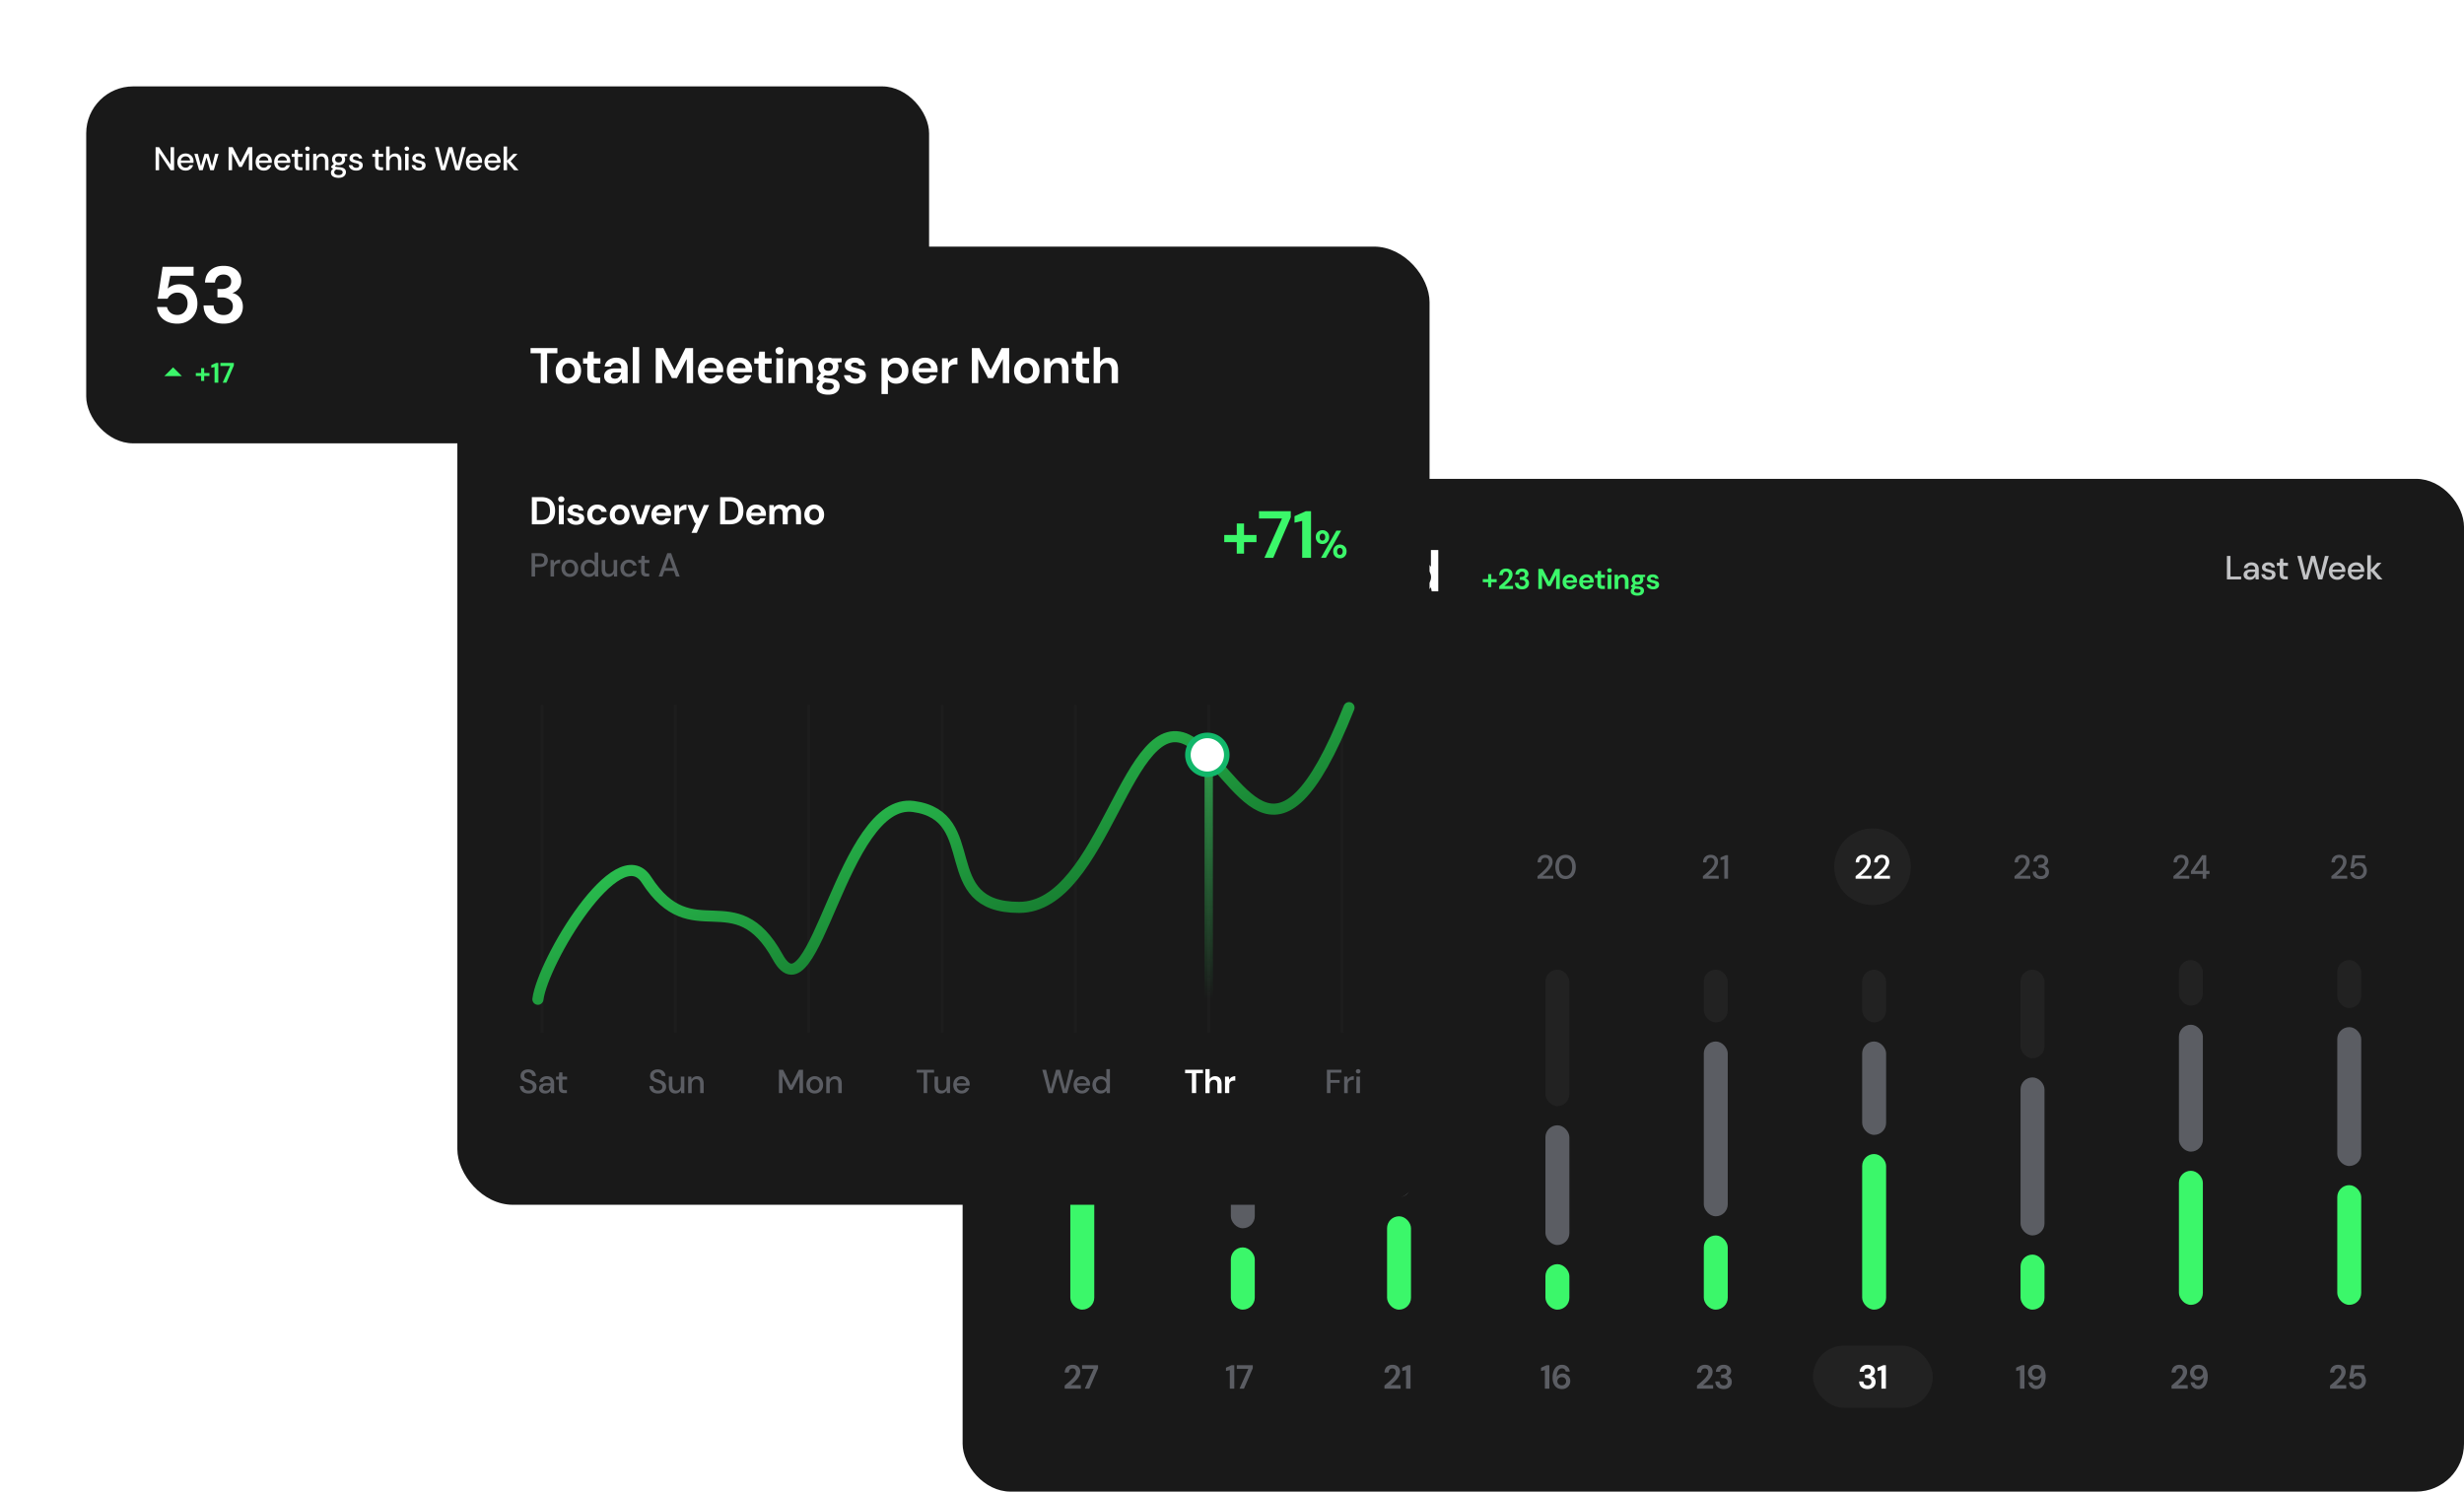 <svg xmlns="http://www.w3.org/2000/svg" width="1029" height="623" fill="none" viewBox="0 0 1029 623"><rect width="627" height="423" x="402" y="200" fill="#191919" rx="20"/><path fill="#C2C3C5" d="M929.994 242v-9.8h1.484v8.624h4.452V242h-5.936Zm9.549.168c-.588 0-1.073-.098-1.456-.294-.382-.196-.667-.453-.854-.77a2.115 2.115 0 0 1-.28-1.064c0-.672.262-1.204.784-1.596.523-.392 1.27-.588 2.24-.588h1.82v-.126c0-.541-.149-.947-.448-1.218-.289-.271-.667-.406-1.134-.406-.41 0-.77.103-1.078.308-.298.196-.48.49-.546.882h-1.484c.047-.504.215-.933.504-1.288a2.84 2.84 0 0 1 1.12-.826 3.766 3.766 0 0 1 1.498-.294c.971 0 1.722.257 2.254.77.532.504.798 1.195.798 2.072V242h-1.288l-.126-1.19c-.196.383-.48.705-.854.966-.373.261-.863.392-1.47.392Zm.294-1.204c.402 0 .738-.093 1.008-.28a1.92 1.92 0 0 0 .644-.77c.159-.317.257-.667.294-1.05h-1.652c-.588 0-1.008.103-1.26.308a.97.97 0 0 0-.364.77.92.92 0 0 0 .35.756c.243.177.57.266.98.266Zm7.667 1.204c-.878 0-1.601-.215-2.17-.644a2.41 2.41 0 0 1-.98-1.708h1.498c.074.317.252.593.532.826.28.224.648.336 1.106.336.448 0 .774-.093.98-.28.205-.187.308-.401.308-.644 0-.355-.145-.593-.434-.714-.28-.131-.672-.247-1.176-.35a9.27 9.27 0 0 1-1.176-.336 2.707 2.707 0 0 1-.966-.588c-.252-.261-.378-.611-.378-1.05 0-.607.233-1.111.7-1.512.466-.411 1.12-.616 1.96-.616.774 0 1.4.187 1.876.56.485.373.77.901.854 1.582h-1.428a1.021 1.021 0 0 0-.42-.7c-.224-.168-.528-.252-.91-.252-.374 0-.663.079-.868.238a.692.692 0 0 0-.308.588c0 .243.14.434.42.574.289.14.667.266 1.134.378.466.103.896.224 1.288.364.401.131.723.327.966.588.242.261.364.644.364 1.148.009.635-.238 1.162-.742 1.582-.495.42-1.172.63-2.03.63Zm6.764-.168c-.682 0-1.223-.163-1.624-.49-.402-.336-.602-.929-.602-1.778v-3.43h-1.19v-1.246h1.19l.182-1.764h1.302v1.764h1.96v1.246h-1.96v3.43c0 .383.079.649.238.798.168.14.452.21.854.21h.798V242h-1.148Zm7.773.014-2.646-9.814h1.596l1.946 8.12 2.24-8.12h1.638l2.17 8.12 1.946-8.12h1.596l-2.688 9.8h-1.736l-2.142-7.686-2.212 7.686-1.708.014Zm14.035.154c-.681 0-1.288-.149-1.82-.448a3.309 3.309 0 0 1-1.232-1.274c-.298-.541-.448-1.171-.448-1.89 0-.728.145-1.367.434-1.918.299-.551.71-.98 1.232-1.288.532-.308 1.148-.462 1.848-.462.682 0 1.274.154 1.778.462.504.299.896.7 1.176 1.204.28.504.42 1.059.42 1.666 0 .093-.004.196-.014.308 0 .103-.004.219-.014.35h-5.404c.047.672.266 1.185.658 1.54.402.345.864.518 1.386.518.42 0 .77-.093 1.05-.28.29-.196.504-.457.644-.784h1.484a3.136 3.136 0 0 1-1.12 1.638c-.55.439-1.236.658-2.058.658Zm0-6.062a2.08 2.08 0 0 0-1.316.448c-.382.289-.616.728-.7 1.316h3.92c-.028-.541-.219-.971-.574-1.288-.354-.317-.798-.476-1.33-.476Zm7.896 6.062c-.681 0-1.288-.149-1.82-.448a3.302 3.302 0 0 1-1.232-1.274c-.299-.541-.448-1.171-.448-1.89 0-.728.145-1.367.434-1.918.299-.551.709-.98 1.232-1.288.532-.308 1.148-.462 1.848-.462.681 0 1.274.154 1.778.462.504.299.896.7 1.176 1.204.28.504.42 1.059.42 1.666 0 .093-.005.196-.014.308 0 .103-.005.219-.014.35h-5.404c.047.672.266 1.185.658 1.54.401.345.863.518 1.386.518.42 0 .77-.093 1.05-.28.289-.196.504-.457.644-.784h1.484a3.141 3.141 0 0 1-1.12 1.638c-.551.439-1.237.658-2.058.658Zm0-6.062c-.495 0-.933.149-1.316.448-.383.289-.616.728-.7 1.316h3.92c-.028-.541-.219-.971-.574-1.288-.355-.317-.798-.476-1.33-.476ZM988.62 242v-10.08h1.484v6.006l2.66-2.87h1.778l-2.954 3.15 3.388 3.794H993.1l-2.996-3.556V242h-1.484Z"/><path fill="#3BF76A" d="M619.221 243.168v-1.284h2.256v-2.076h1.308v2.076h2.244v1.284h-2.244v2.076h-1.308v-2.076h-2.256Zm6.86 2.832v-1.116a86.946 86.946 0 0 0 1.488-1.26c.488-.416.92-.828 1.296-1.236.384-.408.688-.804.912-1.188.232-.392.348-.772.348-1.14a1.51 1.51 0 0 0-.288-.912c-.184-.264-.492-.396-.924-.396-.44 0-.772.144-.996.432-.224.288-.336.636-.336 1.044h-1.488c.016-.616.152-1.128.408-1.536a2.365 2.365 0 0 1 1.02-.924 3.2 3.2 0 0 1 1.428-.312c.856 0 1.52.236 1.992.708.48.464.72 1.068.72 1.812 0 .464-.108.916-.324 1.356-.208.44-.484.864-.828 1.272-.344.408-.716.792-1.116 1.152-.4.352-.788.68-1.164.984h3.636V246h-5.784Zm9.567.144a3.77 3.77 0 0 1-1.5-.288 2.496 2.496 0 0 1-1.08-.912c-.272-.408-.416-.92-.432-1.536h1.512c.008.408.14.752.396 1.032.264.272.632.408 1.104.408.448 0 .792-.124 1.032-.372s.36-.56.36-.936c0-.44-.16-.772-.48-.996-.312-.232-.716-.348-1.212-.348h-.624v-1.26h.636c.408 0 .748-.096 1.02-.288.272-.192.408-.476.408-.852 0-.312-.104-.56-.312-.744-.2-.192-.48-.288-.84-.288-.392 0-.7.116-.924.348a1.352 1.352 0 0 0-.36.852h-1.5c.032-.776.3-1.388.804-1.836.512-.448 1.172-.672 1.98-.672.576 0 1.06.104 1.452.312.4.2.7.468.9.804.208.336.312.708.312 1.116 0 .472-.132.872-.396 1.2-.256.32-.576.536-.96.648.472.096.856.328 1.152.696.296.36.444.816.444 1.368 0 .464-.112.888-.336 1.272a2.445 2.445 0 0 1-.984.924c-.424.232-.948.348-1.572.348Zm6.78-.144v-8.4h1.824l2.676 5.328 2.64-5.328h1.824v8.4h-1.536v-5.796l-2.34 4.596h-1.212l-2.34-4.596V246h-1.536Zm13.21.144c-.6 0-1.132-.128-1.596-.384a2.78 2.78 0 0 1-1.092-1.08c-.264-.464-.396-1-.396-1.608 0-.616.128-1.164.384-1.644.264-.48.624-.852 1.08-1.116.464-.272 1.008-.408 1.632-.408.584 0 1.1.128 1.548.384.448.256.796.608 1.044 1.056.256.44.384.932.384 1.476 0 .088-.004.18-.012.276 0 .096-.004.196-.012.3h-4.524c.032.464.192.828.48 1.092a1.55 1.55 0 0 0 1.068.396c.312 0 .572-.068.78-.204.216-.144.376-.328.48-.552h1.56c-.112.376-.3.72-.564 1.032a2.712 2.712 0 0 1-.96.72 2.995 2.995 0 0 1-1.284.264Zm.012-4.992c-.376 0-.708.108-.996.324-.288.208-.472.528-.552.96h2.964c-.024-.392-.168-.704-.432-.936-.264-.232-.592-.348-.984-.348Zm6.92 4.992c-.6 0-1.132-.128-1.596-.384a2.78 2.78 0 0 1-1.092-1.08c-.264-.464-.396-1-.396-1.608 0-.616.128-1.164.384-1.644.264-.48.624-.852 1.08-1.116.464-.272 1.008-.408 1.632-.408.584 0 1.1.128 1.548.384.448.256.796.608 1.044 1.056.256.44.384.932.384 1.476 0 .088-.004.18-.012.276 0 .096-.004.196-.012.3h-4.524c.032.464.192.828.48 1.092a1.55 1.55 0 0 0 1.068.396c.312 0 .572-.068.78-.204.216-.144.376-.328.48-.552h1.56c-.112.376-.3.72-.564 1.032a2.712 2.712 0 0 1-.96.72 2.995 2.995 0 0 1-1.284.264Zm.012-4.992c-.376 0-.708.108-.996.324-.288.208-.472.528-.552.96h2.964c-.024-.392-.168-.704-.432-.936-.264-.232-.592-.348-.984-.348Zm6.574 4.848c-.624 0-1.124-.152-1.5-.456-.376-.304-.564-.844-.564-1.62v-2.592h-1.02v-1.284h1.02l.18-1.596h1.356v1.596h1.608v1.284h-1.608v2.604c0 .288.06.488.18.6.128.104.344.156.648.156h.744V246h-1.044Zm2.987-6.876a.993.993 0 0 1-.696-.252.842.842 0 0 1-.264-.636c0-.256.088-.464.264-.624a.993.993 0 0 1 .696-.252c.28 0 .508.084.684.252.184.16.276.368.276.624a.824.824 0 0 1-.276.636c-.176.168-.404.252-.684.252Zm-.768 6.876v-5.952h1.536V246h-1.536Zm2.899 0v-5.952h1.356l.12 1.008c.184-.352.448-.632.792-.84.352-.208.764-.312 1.236-.312.736 0 1.308.232 1.716.696.408.464.612 1.144.612 2.04V246h-1.536v-3.216c0-.512-.104-.904-.312-1.176-.208-.272-.532-.408-.972-.408-.432 0-.788.152-1.068.456-.272.304-.408.728-.408 1.272V246h-1.536Zm9.581-1.776a3.21 3.21 0 0 1-.804-.096l-.444.444c.136.072.32.132.552.18.232.048.608.096 1.128.144.792.072 1.368.26 1.728.564.36.304.54.724.54 1.26 0 .352-.096.684-.288.996-.192.32-.488.576-.888.768-.4.2-.912.3-1.536.3-.848 0-1.532-.16-2.052-.48-.52-.312-.78-.784-.78-1.416 0-.536.26-1 .78-1.392-.16-.072-.3-.148-.42-.228a2.376 2.376 0 0 1-.3-.252v-.276l1.044-1.104c-.464-.408-.696-.932-.696-1.572 0-.4.096-.764.288-1.092.2-.328.48-.588.84-.78.36-.192.796-.288 1.308-.288.336 0 .648.048.936.144h2.256v.936l-1.02.072c.16.304.24.64.24 1.008a2.036 2.036 0 0 1-1.128 1.872c-.36.192-.788.288-1.284.288Zm0-1.176c.312 0 .568-.084.768-.252.208-.168.312-.408.312-.72s-.104-.552-.312-.72c-.2-.168-.456-.252-.768-.252-.328 0-.592.084-.792.252-.2.168-.3.408-.3.72s.1.552.3.72c.2.168.464.252.792.252Zm-1.44 3.684c0 .296.136.516.408.66.28.152.62.228 1.02.228.384 0 .696-.08.936-.24.24-.152.36-.36.36-.624a.696.696 0 0 0-.24-.54c-.152-.144-.46-.232-.924-.264a9.53 9.53 0 0 1-.912-.108c-.232.128-.4.268-.504.42a.866.866 0 0 0-.144.468Zm7.972-.588c-.528 0-.992-.084-1.392-.252-.4-.176-.72-.416-.96-.72a2.067 2.067 0 0 1-.432-1.056h1.548c.048.232.176.432.384.6.216.16.492.24.828.24.336 0 .58-.068.732-.204.16-.136.24-.292.24-.468 0-.256-.112-.428-.336-.516a5.446 5.446 0 0 0-.936-.276 10.225 10.225 0 0 1-.78-.204 4.006 4.006 0 0 1-.732-.3 1.696 1.696 0 0 1-.528-.48 1.271 1.271 0 0 1-.204-.732c0-.528.208-.972.624-1.332.424-.36 1.016-.54 1.776-.54.704 0 1.264.164 1.68.492.424.328.676.78.756 1.356h-1.452c-.088-.44-.42-.66-.996-.66-.288 0-.512.056-.672.168a.504.504 0 0 0-.228.42c0 .176.116.316.348.42.232.104.54.2.924.288.416.096.796.204 1.14.324.352.112.632.284.84.516.208.224.312.548.312.972.008.368-.088.7-.288.996-.2.296-.488.528-.864.696-.376.168-.82.252-1.332.252Z"/><path fill="#C2C3C5" d="M436.64 277.218v-1.078c-.915-.103-1.647-.425-2.198-.966-.551-.541-.831-1.251-.84-2.128h1.568c.009.439.14.826.392 1.162.252.327.611.546 1.078.658v-3.374a3.363 3.363 0 0 1-.238-.07 7.085 7.085 0 0 0-.238-.084c-.756-.252-1.325-.579-1.708-.98-.373-.401-.56-.929-.56-1.582-.009-.765.238-1.391.742-1.876.504-.485 1.171-.77 2.002-.854v-1.12h.952v1.134c.812.093 1.465.387 1.96.882.495.495.747 1.115.756 1.862h-1.568a1.534 1.534 0 0 0-.308-.868c-.187-.28-.467-.471-.84-.574v2.996l.224.084c.075.019.149.042.224.07.485.159.919.35 1.302.574.383.224.686.518.91.882.233.364.35.826.35 1.386 0 .467-.112.905-.336 1.316-.224.401-.56.737-1.008 1.008-.448.271-1.003.429-1.666.476v1.064h-.952Zm-1.204-8.568c0 .373.107.663.322.868.215.196.509.369.882.518v-2.716a1.557 1.557 0 0 0-.868.448c-.224.224-.336.518-.336.882Zm3.598 4.802c0-.457-.135-.803-.406-1.036a3.263 3.263 0 0 0-1.036-.602v3.08c.457-.056.812-.215 1.064-.476s.378-.583.378-.966Zm3.918 2.548v-8.12l-1.582.364v-1.092l2.17-.952h.952v9.8h-1.54Zm7.172.168c-.887 0-1.652-.21-2.296-.63-.635-.429-1.125-1.022-1.47-1.778-.336-.765-.504-1.652-.504-2.66 0-1.008.168-1.89.504-2.646.345-.765.835-1.358 1.47-1.778.644-.429 1.409-.644 2.296-.644.886 0 1.647.215 2.282.644.634.42 1.12 1.013 1.456 1.778.345.756.518 1.638.518 2.646s-.173 1.895-.518 2.66c-.336.756-.822 1.349-1.456 1.778-.635.42-1.396.63-2.282.63Zm0-1.33a2.34 2.34 0 0 0 1.414-.448c.42-.299.746-.728.98-1.288.233-.56.35-1.227.35-2.002 0-.775-.117-1.442-.35-2.002-.234-.56-.56-.989-.98-1.288a2.34 2.34 0 0 0-1.414-.448c-.542 0-1.018.149-1.428.448-.411.299-.733.728-.966 1.288-.234.56-.35 1.227-.35 2.002 0 .775.116 1.442.35 2.002.233.56.555.989.966 1.288.41.299.886.448 1.428.448ZM460.22 276v-1.96h-4.914v-1.176l4.676-6.664h1.708v6.552h1.372v1.288h-1.372V276h-1.47Zm-3.304-3.248h3.388v-4.914l-3.388 4.914Zm6.398 4.9.812-3.304h1.47l-1.288 3.304h-.994Zm6.596-1.484a4.36 4.36 0 0 1-1.736-.336 2.86 2.86 0 0 1-1.232-1.05c-.308-.467-.472-1.05-.49-1.75h1.47c.018.523.196.966.532 1.33.345.355.83.532 1.456.532.597 0 1.054-.163 1.372-.49.317-.336.476-.751.476-1.246 0-.597-.215-1.041-.644-1.33-.42-.289-.938-.434-1.554-.434h-.728v-1.232h.742c.55 0 .994-.131 1.33-.392.345-.261.518-.63.518-1.106 0-.401-.136-.728-.406-.98-.262-.252-.635-.378-1.12-.378-.504 0-.901.149-1.19.448-.29.289-.448.653-.476 1.092h-1.47c.018-.569.158-1.064.42-1.484a2.74 2.74 0 0 1 1.106-.98c.466-.233 1.003-.35 1.61-.35.653 0 1.199.117 1.638.35.448.224.784.532 1.008.924.233.383.35.803.35 1.26 0 .523-.145.98-.434 1.372-.29.392-.677.653-1.162.784.56.121 1.022.397 1.386.826.364.42.546.966.546 1.638 0 .541-.126 1.041-.378 1.498-.252.448-.626.807-1.12 1.078-.495.271-1.102.406-1.82.406Zm4.673-.168v-1.064a43.857 43.857 0 0 0 1.82-1.526 19.658 19.658 0 0 0 1.54-1.512 7.83 7.83 0 0 0 1.078-1.47c.261-.485.392-.952.392-1.4 0-.299-.051-.579-.154-.84a1.333 1.333 0 0 0-.504-.644c-.233-.168-.546-.252-.938-.252-.588 0-1.031.187-1.33.56-.289.373-.429.821-.42 1.344h-1.442c.009-.691.154-1.269.434-1.736a2.857 2.857 0 0 1 1.148-1.064 3.606 3.606 0 0 1 1.638-.364c.924 0 1.661.261 2.212.784.56.513.84 1.232.84 2.156 0 .551-.135 1.097-.406 1.638a7.358 7.358 0 0 1-1.036 1.568c-.42.495-.873.961-1.358 1.4-.485.439-.947.835-1.386 1.19h4.48V276h-6.608Zm11.526.168c-.719 0-1.326-.135-1.82-.406a3.44 3.44 0 0 1-1.204-1.078 4.552 4.552 0 0 1-.644-1.512 7.534 7.534 0 0 1-.196-1.722c0-1.083.149-2.03.448-2.842.308-.812.746-1.442 1.316-1.89.569-.457 1.26-.686 2.072-.686.644 0 1.194.126 1.652.378.457.252.812.588 1.064 1.008.261.42.42.877.476 1.372h-1.386c-.084-.485-.285-.859-.602-1.12-.318-.261-.724-.392-1.218-.392-.682 0-1.246.322-1.694.966-.439.635-.672 1.615-.7 2.94.224-.411.569-.761 1.036-1.05.476-.289 1.022-.434 1.638-.434.55 0 1.064.131 1.54.392.485.261.877.63 1.176 1.106.308.467.462 1.022.462 1.666 0 .569-.14 1.106-.42 1.61-.28.504-.677.915-1.19 1.232-.504.308-1.106.462-1.806.462Zm-.084-1.288c.392 0 .742-.084 1.05-.252.308-.168.55-.397.728-.686.177-.299.266-.635.266-1.008 0-.597-.196-1.073-.588-1.428-.383-.355-.873-.532-1.47-.532-.392 0-.747.089-1.064.266a1.972 1.972 0 0 0-.728.714 1.805 1.805 0 0 0-.266.966c0 .383.088.723.266 1.022.186.289.434.518.742.686.317.168.672.252 1.064.252Zm5.077 1.204a.978.978 0 0 1-.7-.266.926.926 0 0 1-.266-.658c0-.261.089-.481.266-.658a.949.949 0 0 1 .7-.28c.28 0 .509.093.686.28a.891.891 0 0 1 .266.658.922.922 0 0 1-.266.658.93.93 0 0 1-.686.266Zm2.486-.084 3.794-8.526h-5.096V266.2h6.622v1.078L495.142 276h-1.554Zm10.296.168c-.887 0-1.652-.21-2.296-.63-.635-.429-1.125-1.022-1.47-1.778-.336-.765-.504-1.652-.504-2.66 0-1.008.168-1.89.504-2.646.345-.765.835-1.358 1.47-1.778.644-.429 1.409-.644 2.296-.644.886 0 1.647.215 2.282.644.634.42 1.12 1.013 1.456 1.778.345.756.518 1.638.518 2.646s-.173 1.895-.518 2.66c-.336.756-.822 1.349-1.456 1.778-.635.42-1.396.63-2.282.63Zm0-1.33a2.34 2.34 0 0 0 1.414-.448c.42-.299.746-.728.98-1.288.233-.56.35-1.227.35-2.002 0-.775-.117-1.442-.35-2.002-.234-.56-.56-.989-.98-1.288a2.34 2.34 0 0 0-1.414-.448c-.542 0-1.018.149-1.428.448-.411.299-.733.728-.966 1.288-.234.56-.35 1.227-.35 2.002 0 .775.116 1.442.35 2.002.233.56.555.989.966 1.288.41.299.886.448 1.428.448Z"/><path fill="#fff" d="M434.632 247v-16.8h5.736c1.968 0 3.584.352 4.848 1.056 1.28.688 2.224 1.664 2.832 2.928.624 1.248.936 2.72.936 4.416 0 1.696-.312 3.176-.936 4.44-.608 1.248-1.552 2.224-2.832 2.928-1.264.688-2.88 1.032-4.848 1.032h-5.736Zm3.072-2.64h2.52c1.408 0 2.52-.224 3.336-.672a3.958 3.958 0 0 0 1.752-1.968c.352-.864.528-1.904.528-3.12 0-1.2-.176-2.232-.528-3.096a3.944 3.944 0 0 0-1.752-1.992c-.816-.464-1.928-.696-3.336-.696h-2.52v11.544Zm19.223 2.928c-1.2 0-2.264-.256-3.192-.768a5.559 5.559 0 0 1-2.184-2.16c-.528-.928-.792-2-.792-3.216 0-1.232.256-2.328.768-3.288a5.687 5.687 0 0 1 2.16-2.232c.928-.544 2.016-.816 3.264-.816 1.168 0 2.2.256 3.096.768a5.407 5.407 0 0 1 2.088 2.112c.512.88.768 1.864.768 2.952 0 .176-.008.36-.024.552 0 .192-.008.392-.024.6h-9.048c.064.928.384 1.656.96 2.184.592.528 1.304.792 2.136.792.624 0 1.144-.136 1.56-.408.432-.288.752-.656.96-1.104h3.12a5.68 5.68 0 0 1-1.128 2.064 5.423 5.423 0 0 1-1.92 1.44c-.752.352-1.608.528-2.568.528Zm.024-9.984a3.23 3.23 0 0 0-1.992.648c-.576.416-.944 1.056-1.104 1.92h5.928c-.048-.784-.336-1.408-.864-1.872-.528-.464-1.184-.696-1.968-.696Zm15.111 9.984c-.896 0-1.68-.168-2.352-.504a4.24 4.24 0 0 1-1.632-1.416l-.336 1.632h-2.736v-17.28h3.072v7.08c.384-.528.888-.992 1.512-1.392.64-.4 1.464-.6 2.472-.6 1.12 0 2.12.272 3 .816a5.846 5.846 0 0 1 2.088 2.232c.512.944.768 2.016.768 3.216 0 1.2-.256 2.272-.768 3.216a5.894 5.894 0 0 1-2.088 2.208c-.88.528-1.88.792-3 .792Zm-.648-2.688c.976 0 1.784-.328 2.424-.984.64-.656.96-1.504.96-2.544s-.32-1.896-.96-2.568c-.64-.672-1.448-1.008-2.424-1.008-.992 0-1.808.336-2.448 1.008-.624.656-.936 1.504-.936 2.544s.312 1.896.936 2.568c.64.656 1.456.984 2.448.984Zm13.604 2.4c-1.248 0-2.248-.304-3-.912-.752-.608-1.128-1.688-1.128-3.24v-5.184h-2.04v-2.568h2.04l.36-3.192h2.712v3.192h3.216v2.568h-3.216v5.208c0 .576.12.976.36 1.2.256.208.688.312 1.296.312h1.488V247h-2.088Zm17.236.288c-1.696 0-3.152-.36-4.368-1.08a7.383 7.383 0 0 1-2.808-3.048c-.656-1.312-.984-2.824-.984-4.536 0-1.712.328-3.224.984-4.536.656-1.312 1.592-2.336 2.808-3.072 1.216-.736 2.672-1.104 4.368-1.104 2.016 0 3.664.504 4.944 1.512 1.296.992 2.104 2.392 2.424 4.2h-3.384c-.208-.912-.656-1.624-1.344-2.136-.672-.528-1.568-.792-2.688-.792-1.552 0-2.768.528-3.648 1.584-.88 1.056-1.32 2.504-1.32 4.344 0 1.84.44 3.288 1.32 4.344.88 1.04 2.096 1.56 3.648 1.56 1.12 0 2.016-.24 2.688-.72.688-.496 1.136-1.176 1.344-2.04h3.384c-.32 1.728-1.128 3.08-2.424 4.056-1.28.976-2.928 1.464-4.944 1.464Zm15.247 0c-1.152 0-2.192-.264-3.12-.792a5.957 5.957 0 0 1-2.184-2.184c-.528-.944-.792-2.032-.792-3.264 0-1.232.272-2.312.816-3.24a5.905 5.905 0 0 1 2.184-2.208c.928-.528 1.968-.792 3.12-.792 1.136 0 2.16.264 3.072.792a5.68 5.68 0 0 1 2.184 2.208c.544.928.816 2.008.816 3.24 0 1.232-.272 2.32-.816 3.264a5.727 5.727 0 0 1-2.184 2.184c-.928.528-1.96.792-3.096.792Zm0-2.664c.8 0 1.496-.296 2.088-.888.592-.608.888-1.504.888-2.688 0-1.184-.296-2.072-.888-2.664-.592-.608-1.28-.912-2.064-.912-.816 0-1.52.304-2.112.912-.576.592-.864 1.48-.864 2.664 0 1.184.288 2.08.864 2.688.592.592 1.288.888 2.088.888Zm8.363 2.376v-17.28h3.072V247h-3.072Zm5.731 0v-17.28h3.072V247h-3.072Zm11.515.288c-1.2 0-2.264-.256-3.192-.768a5.559 5.559 0 0 1-2.184-2.16c-.528-.928-.792-2-.792-3.216 0-1.232.256-2.328.768-3.288a5.687 5.687 0 0 1 2.16-2.232c.928-.544 2.016-.816 3.264-.816 1.168 0 2.2.256 3.096.768a5.407 5.407 0 0 1 2.088 2.112c.512.88.768 1.864.768 2.952 0 .176-.008.36-.024.552 0 .192-.008.392-.024.6h-9.048c.064.928.384 1.656.96 2.184.592.528 1.304.792 2.136.792.624 0 1.144-.136 1.56-.408.432-.288.752-.656.96-1.104h3.12a5.68 5.68 0 0 1-1.128 2.064 5.423 5.423 0 0 1-1.92 1.44c-.752.352-1.608.528-2.568.528Zm.024-9.984a3.23 3.23 0 0 0-1.992.648c-.576.416-.944 1.056-1.104 1.92h5.928c-.048-.784-.336-1.408-.864-1.872-.528-.464-1.184-.696-1.968-.696Zm13.888 9.984c-1.216 0-2.288-.264-3.216-.792a5.851 5.851 0 0 1-2.208-2.208c-.528-.944-.792-2.024-.792-3.24 0-1.216.264-2.296.792-3.24a5.851 5.851 0 0 1 2.208-2.208c.928-.528 2-.792 3.216-.792 1.52 0 2.8.4 3.84 1.2 1.04.784 1.704 1.872 1.992 3.264h-3.24a2.299 2.299 0 0 0-.96-1.344c-.464-.336-1.016-.504-1.656-.504-.848 0-1.568.32-2.16.96-.592.64-.888 1.528-.888 2.664 0 1.136.296 2.024.888 2.664.592.64 1.312.96 2.16.96.64 0 1.192-.16 1.656-.48.48-.32.8-.776.96-1.368h3.24c-.288 1.344-.952 2.424-1.992 3.24-1.04.816-2.32 1.224-3.84 1.224ZM570.24 247c-1.248 0-2.248-.304-3-.912-.752-.608-1.128-1.688-1.128-3.24v-5.184h-2.04v-2.568h2.04l.36-3.192h2.712v3.192h3.216v2.568h-3.216v5.208c0 .576.12.976.36 1.2.256.208.688.312 1.296.312h1.488V247h-2.088Zm9.797.288c-1.2 0-2.264-.256-3.192-.768a5.559 5.559 0 0 1-2.184-2.16c-.528-.928-.792-2-.792-3.216 0-1.232.256-2.328.768-3.288a5.687 5.687 0 0 1 2.16-2.232c.928-.544 2.016-.816 3.264-.816 1.168 0 2.2.256 3.096.768a5.407 5.407 0 0 1 2.088 2.112c.512.88.768 1.864.768 2.952 0 .176-.008.36-.024.552 0 .192-.008.392-.024.6h-9.048c.064.928.384 1.656.96 2.184.592.528 1.304.792 2.136.792.624 0 1.144-.136 1.56-.408.432-.288.752-.656.96-1.104h3.12a5.68 5.68 0 0 1-1.128 2.064 5.423 5.423 0 0 1-1.92 1.44c-.752.352-1.608.528-2.568.528Zm.024-9.984a3.23 3.23 0 0 0-1.992.648c-.576.416-.944 1.056-1.104 1.92h5.928c-.048-.784-.336-1.408-.864-1.872-.528-.464-1.184-.696-1.968-.696Zm13.528 9.984c-1.12 0-2.12-.272-3-.816a5.846 5.846 0 0 1-2.088-2.232c-.512-.944-.768-2.016-.768-3.216 0-1.2.256-2.264.768-3.192.512-.944 1.208-1.68 2.088-2.208.88-.544 1.88-.816 3-.816.896 0 1.68.168 2.352.504a4.24 4.24 0 0 1 1.632 1.416v-7.008h3.072V247h-2.736l-.336-1.704c-.384.528-.896.992-1.536 1.392-.624.4-1.44.6-2.448.6Zm.648-2.688c.992 0 1.8-.328 2.424-.984.64-.672.96-1.528.96-2.568s-.32-1.888-.96-2.544c-.624-.672-1.432-1.008-2.424-1.008-.976 0-1.784.328-2.424.984-.64.656-.96 1.504-.96 2.544s.32 1.896.96 2.568c.64.672 1.448 1.008 2.424 1.008Z"/><rect width="50.05" height="26" x="757.112" y="562" fill="#222" rx="13"/><circle cx="782" cy="362" r="16" fill="#222"/><path fill="#5B5D63" d="M451.183 367v-8.12l-1.582.364v-1.092l2.17-.952h.952v9.8h-1.54Zm-1.792 24 3.794-8.526h-5.096V381.2h6.622v1.078L450.945 391h-1.554ZM444.627 580v-1.302c.598-.495 1.176-.985 1.736-1.47.57-.485 1.074-.966 1.512-1.442a7.75 7.75 0 0 0 1.064-1.386c.271-.457.406-.901.406-1.33 0-.401-.112-.756-.336-1.064-.214-.308-.574-.462-1.078-.462-.513 0-.9.168-1.162.504-.261.336-.392.742-.392 1.218h-1.736c.019-.719.178-1.316.476-1.792a2.764 2.764 0 0 1 1.19-1.078 3.729 3.729 0 0 1 1.666-.364c.999 0 1.774.275 2.324.826.56.541.84 1.246.84 2.114 0 .541-.126 1.069-.378 1.582a6.8 6.8 0 0 1-.966 1.484 13.53 13.53 0 0 1-1.302 1.344c-.466.411-.919.793-1.358 1.148h4.242V580h-6.748Zm8.393 0 3.696-8.274h-4.83V570.2h6.678v1.274L454.882 580h-1.862Z"/><rect width="10" height="35" x="446.981" y="405" fill="#222" rx="5"/><rect width="10" height="35" x="446.981" y="448" fill="#5B5D63" rx="5"/><rect width="10" height="56" x="446.981" y="491" fill="#3BF76A" rx="5"/><path fill="#5B5D63" d="M517.767 367v-8.12l-1.582.364v-1.092l2.17-.952h.952v9.8h-1.54Zm.267 24.168a4.387 4.387 0 0 1-1.778-.35 3.218 3.218 0 0 1-1.26-1.008c-.308-.429-.462-.933-.462-1.512 0-.588.163-1.115.49-1.582a2.49 2.49 0 0 1 1.33-.952c-.495-.196-.877-.481-1.148-.854a2.134 2.134 0 0 1-.406-1.26c0-.476.126-.91.378-1.302.252-.401.616-.719 1.092-.952.485-.243 1.073-.364 1.764-.364.691 0 1.274.121 1.75.364.485.233.854.551 1.106.952.252.392.378.826.378 1.302 0 .448-.14.868-.42 1.26-.271.383-.653.667-1.148.854.551.177.989.499 1.316.966.336.457.504.98.504 1.568 0 .579-.154 1.083-.462 1.512-.308.429-.728.765-1.26 1.008-.523.233-1.111.35-1.764.35Zm0-5.88c.541 0 .966-.14 1.274-.42.317-.28.476-.639.476-1.078 0-.495-.154-.873-.462-1.134-.308-.261-.737-.392-1.288-.392s-.98.131-1.288.392c-.308.261-.462.639-.462 1.134 0 .439.154.798.462 1.078.308.28.737.42 1.288.42Zm0 4.62c.672 0 1.176-.159 1.512-.476.336-.327.504-.742.504-1.246 0-.56-.182-.989-.546-1.288-.355-.308-.845-.462-1.47-.462s-1.12.154-1.484.462c-.364.299-.546.728-.546 1.288 0 .504.168.919.504 1.246.345.317.854.476 1.526.476ZM513.591 580v-7.756l-1.61.378v-1.372l2.366-1.05h1.106v9.8h-1.862Zm4.043 0 3.696-8.274h-4.83V570.2h6.678v1.274L519.496 580h-1.862Z"/><rect width="10" height="65" x="514.013" y="405" fill="#222" rx="5"/><rect width="10" height="35" x="514.013" y="478" fill="#5B5D63" rx="5"/><rect width="10" height="26" x="514.013" y="521" fill="#3BF76A" rx="5"/><path fill="#5B5D63" d="M583.457 367v-8.12l-1.582.364v-1.092l2.17-.952h.952v9.8h-1.54Zm.129 24.168c-.644 0-1.195-.126-1.652-.378a2.877 2.877 0 0 1-1.078-1.008 3.37 3.37 0 0 1-.462-1.372h1.386c.084.485.285.859.602 1.12.317.261.723.392 1.218.392.681 0 1.241-.317 1.68-.952.448-.644.686-1.629.714-2.954-.224.411-.574.761-1.05 1.05-.467.289-1.008.434-1.624.434a3.23 3.23 0 0 1-1.554-.392 3.145 3.145 0 0 1-1.176-1.092c-.299-.476-.448-1.036-.448-1.68 0-.569.14-1.106.42-1.61a3.27 3.27 0 0 1 1.176-1.218c.513-.317 1.12-.476 1.82-.476.719 0 1.325.135 1.82.406.495.271.891.63 1.19 1.078.299.448.513.952.644 1.512.14.56.21 1.134.21 1.722 0 1.083-.154 2.03-.462 2.842-.299.812-.733 1.447-1.302 1.904-.569.448-1.26.672-2.072.672Zm.07-4.942a2.07 2.07 0 0 0 1.05-.266c.308-.177.551-.411.728-.7a1.81 1.81 0 0 0 .28-.98c0-.383-.093-.719-.28-1.008a1.848 1.848 0 0 0-.742-.7 2.157 2.157 0 0 0-1.05-.252c-.392 0-.742.084-1.05.252a1.979 1.979 0 0 0-.742.7 1.866 1.866 0 0 0-.266.994c0 .597.196 1.073.588 1.428.392.355.887.532 1.484.532ZM578.167 580v-1.302c.598-.495 1.176-.985 1.736-1.47.57-.485 1.074-.966 1.512-1.442a7.75 7.75 0 0 0 1.064-1.386c.271-.457.406-.901.406-1.33 0-.401-.112-.756-.336-1.064-.214-.308-.574-.462-1.078-.462-.513 0-.9.168-1.162.504-.261.336-.392.742-.392 1.218h-1.736c.019-.719.178-1.316.476-1.792a2.764 2.764 0 0 1 1.19-1.078 3.729 3.729 0 0 1 1.666-.364c.999 0 1.774.275 2.324.826.56.541.84 1.246.84 2.114 0 .541-.126 1.069-.378 1.582a6.8 6.8 0 0 1-.966 1.484 13.53 13.53 0 0 1-1.302 1.344c-.466.411-.919.793-1.358 1.148h4.242V580h-6.748Zm9.02 0v-7.756l-1.61.378v-1.372l2.366-1.05h1.106v9.8h-1.862Z"/><rect width="10" height="17" x="579.257" y="405" fill="#222" rx="5"/><rect width="10" height="70" x="579.257" y="430" fill="#5B5D63" rx="5"/><rect width="10" height="39" x="579.257" y="508" fill="#3BF76A" rx="5"/><path fill="#5B5D63" d="M642.072 367v-1.064a44.524 44.524 0 0 0 1.82-1.526 19.834 19.834 0 0 0 1.54-1.512 7.874 7.874 0 0 0 1.078-1.47c.261-.485.392-.952.392-1.4 0-.299-.052-.579-.154-.84a1.333 1.333 0 0 0-.504-.644c-.234-.168-.546-.252-.938-.252-.588 0-1.032.187-1.33.56-.29.373-.43.821-.42 1.344h-1.442c.009-.691.154-1.269.434-1.736a2.857 2.857 0 0 1 1.148-1.064 3.606 3.606 0 0 1 1.638-.364c.924 0 1.661.261 2.212.784.56.513.84 1.232.84 2.156 0 .551-.136 1.097-.406 1.638a7.396 7.396 0 0 1-1.036 1.568c-.42.495-.873.961-1.358 1.4-.486.439-.948.835-1.386 1.19h4.48V367h-6.608Zm11.738.168c-.887 0-1.652-.21-2.296-.63-.635-.429-1.125-1.022-1.47-1.778-.336-.765-.504-1.652-.504-2.66 0-1.008.168-1.89.504-2.646.345-.765.835-1.358 1.47-1.778.644-.429 1.409-.644 2.296-.644.887 0 1.647.215 2.282.644.635.42 1.12 1.013 1.456 1.778.345.756.518 1.638.518 2.646s-.173 1.895-.518 2.66c-.336.756-.821 1.349-1.456 1.778-.635.42-1.395.63-2.282.63Zm0-1.33a2.34 2.34 0 0 0 1.414-.448c.42-.299.747-.728.98-1.288.233-.56.35-1.227.35-2.002 0-.775-.117-1.442-.35-2.002-.233-.56-.56-.989-.98-1.288a2.34 2.34 0 0 0-1.414-.448c-.541 0-1.017.149-1.428.448-.411.299-.733.728-.966 1.288-.233.56-.35 1.227-.35 2.002 0 .775.117 1.442.35 2.002.233.56.555.989.966 1.288.411.299.887.448 1.428.448ZM645.169 580v-7.756l-1.61.378v-1.372l2.366-1.05h1.106v9.8h-1.862Zm7.164.168c-.738 0-1.358-.135-1.862-.406a3.362 3.362 0 0 1-1.218-1.092 4.782 4.782 0 0 1-.672-1.526 7.534 7.534 0 0 1-.196-1.722c0-1.092.154-2.039.462-2.842.308-.812.751-1.437 1.33-1.876.578-.448 1.278-.672 2.1-.672.672 0 1.241.135 1.708.406.476.261.844.607 1.106 1.036.261.429.415.891.462 1.386h-1.666c-.084-.429-.266-.761-.546-.994-.28-.233-.64-.35-1.078-.35-.626 0-1.13.289-1.512.868-.383.569-.588 1.442-.616 2.618.224-.383.56-.7 1.008-.952a3.001 3.001 0 0 1 1.498-.378c.541 0 1.05.131 1.526.392s.858.63 1.148 1.106c.298.476.448 1.036.448 1.68 0 .588-.145 1.134-.434 1.638-.28.504-.682.91-1.204 1.218-.514.308-1.111.462-1.792.462Zm-.098-1.54c.522 0 .952-.159 1.288-.476.345-.327.518-.737.518-1.232 0-.523-.173-.943-.518-1.26-.346-.317-.784-.476-1.316-.476-.346 0-.658.079-.938.238a1.694 1.694 0 0 0-.644.616 1.567 1.567 0 0 0-.238.854c0 .504.172.919.518 1.246.354.327.798.49 1.33.49Z"/><rect width="10" height="57" x="645.394" y="405" fill="#222" rx="5"/><rect width="10" height="50" x="645.394" y="470" fill="#5B5D63" rx="5"/><rect width="10" height="19" x="645.394" y="528" fill="#3BF76A" rx="5"/><path fill="#5B5D63" d="M711.163 367v-1.064a44.524 44.524 0 0 0 1.82-1.526 19.834 19.834 0 0 0 1.54-1.512 7.874 7.874 0 0 0 1.078-1.47c.261-.485.392-.952.392-1.4 0-.299-.052-.579-.154-.84a1.333 1.333 0 0 0-.504-.644c-.234-.168-.546-.252-.938-.252-.588 0-1.032.187-1.33.56-.29.373-.43.821-.42 1.344h-1.442c.009-.691.154-1.269.434-1.736a2.857 2.857 0 0 1 1.148-1.064 3.606 3.606 0 0 1 1.638-.364c.924 0 1.661.261 2.212.784.56.513.84 1.232.84 2.156 0 .551-.136 1.097-.406 1.638a7.396 7.396 0 0 1-1.036 1.568c-.42.495-.873.961-1.358 1.4-.486.439-.948.835-1.386 1.19h4.48V367h-6.608Zm8.935 0v-8.12l-1.582.364v-1.092l2.17-.952h.952v9.8h-1.54ZM708.685 580v-1.302c.597-.495 1.176-.985 1.736-1.47a17.481 17.481 0 0 0 1.512-1.442 7.75 7.75 0 0 0 1.064-1.386c.271-.457.406-.901.406-1.33 0-.401-.112-.756-.336-1.064-.215-.308-.574-.462-1.078-.462-.513 0-.901.168-1.162.504-.261.336-.392.742-.392 1.218h-1.736c.019-.719.177-1.316.476-1.792a2.759 2.759 0 0 1 1.19-1.078 3.729 3.729 0 0 1 1.666-.364c.999 0 1.773.275 2.324.826.56.541.84 1.246.84 2.114 0 .541-.126 1.069-.378 1.582a6.874 6.874 0 0 1-.966 1.484 13.53 13.53 0 0 1-1.302 1.344 42.67 42.67 0 0 1-1.358 1.148h4.242V580h-6.748Zm11.162.168a4.4 4.4 0 0 1-1.75-.336 2.905 2.905 0 0 1-1.26-1.064c-.317-.476-.485-1.073-.504-1.792h1.764c.009.476.163.877.462 1.204.308.317.737.476 1.288.476.523 0 .924-.145 1.204-.434.28-.289.42-.653.42-1.092 0-.513-.187-.901-.56-1.162-.364-.271-.835-.406-1.414-.406h-.728v-1.47h.742c.476 0 .873-.112 1.19-.336.317-.224.476-.555.476-.994 0-.364-.121-.653-.364-.868-.233-.224-.56-.336-.98-.336-.457 0-.817.135-1.078.406a1.579 1.579 0 0 0-.42.994h-1.75c.037-.905.35-1.619.938-2.142.597-.523 1.367-.784 2.31-.784.672 0 1.237.121 1.694.364.467.233.817.546 1.05.938.243.392.364.826.364 1.302 0 .551-.154 1.017-.462 1.4a2.197 2.197 0 0 1-1.12.756c.551.112.999.383 1.344.812.345.42.518.952.518 1.596 0 .541-.131 1.036-.392 1.484-.261.448-.644.807-1.148 1.078-.495.271-1.106.406-1.834.406Z"/><rect width="10" height="22" x="711.531" y="405" fill="#222" rx="5"/><rect width="10" height="73" x="711.531" y="435" fill="#5B5D63" rx="5"/><rect width="10" height="31" x="711.531" y="516" fill="#3BF76A" rx="5"/><path fill="#fff" d="M774.926 367v-1.064a43.21 43.21 0 0 0 1.82-1.526 19.658 19.658 0 0 0 1.54-1.512 7.785 7.785 0 0 0 1.078-1.47c.262-.485.392-.952.392-1.4 0-.299-.051-.579-.154-.84a1.321 1.321 0 0 0-.504-.644c-.233-.168-.546-.252-.938-.252-.588 0-1.031.187-1.33.56-.289.373-.429.821-.42 1.344h-1.442c.01-.691.154-1.269.434-1.736.29-.467.672-.821 1.148-1.064a3.612 3.612 0 0 1 1.638-.364c.924 0 1.662.261 2.212.784.56.513.84 1.232.84 2.156 0 .551-.135 1.097-.406 1.638a7.32 7.32 0 0 1-1.036 1.568c-.42.495-.872.961-1.358 1.4-.485.439-.947.835-1.386 1.19h4.48V367h-6.608Zm7.732 0v-1.064a43.857 43.857 0 0 0 1.82-1.526 19.658 19.658 0 0 0 1.54-1.512 7.83 7.83 0 0 0 1.078-1.47c.261-.485.392-.952.392-1.4 0-.299-.051-.579-.154-.84a1.333 1.333 0 0 0-.504-.644c-.233-.168-.546-.252-.938-.252-.588 0-1.031.187-1.33.56-.289.373-.429.821-.42 1.344H782.7c.009-.691.154-1.269.434-1.736a2.857 2.857 0 0 1 1.148-1.064 3.606 3.606 0 0 1 1.638-.364c.924 0 1.661.261 2.212.784.56.513.84 1.232.84 2.156 0 .551-.135 1.097-.406 1.638a7.358 7.358 0 0 1-1.036 1.568c-.42.495-.873.961-1.358 1.4-.485.439-.947.835-1.386 1.19h4.48V367h-6.608ZM779.914 580.168a4.4 4.4 0 0 1-1.75-.336 2.905 2.905 0 0 1-1.26-1.064c-.317-.476-.485-1.073-.504-1.792h1.764c.009.476.163.877.462 1.204.308.317.737.476 1.288.476.523 0 .924-.145 1.204-.434.28-.289.42-.653.42-1.092 0-.513-.187-.901-.56-1.162-.364-.271-.835-.406-1.414-.406h-.728v-1.47h.742c.476 0 .873-.112 1.19-.336.317-.224.476-.555.476-.994 0-.364-.121-.653-.364-.868-.233-.224-.56-.336-.98-.336-.457 0-.817.135-1.078.406a1.579 1.579 0 0 0-.42.994h-1.75c.037-.905.35-1.619.938-2.142.597-.523 1.367-.784 2.31-.784.672 0 1.237.121 1.694.364.467.233.817.546 1.05.938.243.392.364.826.364 1.302 0 .551-.154 1.017-.462 1.4a2.197 2.197 0 0 1-1.12.756c.551.112.999.383 1.344.812.345.42.518.952.518 1.596 0 .541-.131 1.036-.392 1.484-.261.448-.644.807-1.148 1.078-.495.271-1.106.406-1.834.406Zm5.795-.168v-7.756l-1.61.378v-1.372l2.366-1.05h1.106v9.8h-1.862Z"/><rect width="10" height="22" x="777.669" y="405" fill="#222" rx="5"/><rect width="10" height="39" x="777.669" y="435" fill="#5B5D63" rx="5"/><rect width="10" height="65" x="777.669" y="482" fill="#3BF76A" rx="5"/><path fill="#5B5D63" d="M841.29 367v-1.064a44.524 44.524 0 0 0 1.82-1.526 19.834 19.834 0 0 0 1.54-1.512 7.874 7.874 0 0 0 1.078-1.47c.261-.485.392-.952.392-1.4 0-.299-.052-.579-.154-.84a1.333 1.333 0 0 0-.504-.644c-.234-.168-.546-.252-.938-.252-.588 0-1.032.187-1.33.56-.29.373-.43.821-.42 1.344h-1.442c.009-.691.154-1.269.434-1.736a2.857 2.857 0 0 1 1.148-1.064 3.606 3.606 0 0 1 1.638-.364c.924 0 1.661.261 2.212.784.56.513.84 1.232.84 2.156 0 .551-.136 1.097-.406 1.638a7.396 7.396 0 0 1-1.036 1.568c-.42.495-.873.961-1.358 1.4-.486.439-.948.835-1.386 1.19h4.48V367h-6.608Zm11.063.168a4.366 4.366 0 0 1-1.736-.336 2.866 2.866 0 0 1-1.232-1.05c-.308-.467-.471-1.05-.49-1.75h1.47c.019.523.196.966.532 1.33.346.355.831.532 1.456.532.598 0 1.055-.163 1.372-.49.318-.336.476-.751.476-1.246 0-.597-.214-1.041-.644-1.33-.42-.289-.938-.434-1.554-.434h-.728v-1.232h.742c.551 0 .994-.131 1.33-.392.346-.261.518-.63.518-1.106 0-.401-.135-.728-.406-.98-.261-.252-.634-.378-1.12-.378-.504 0-.9.149-1.19.448a1.636 1.636 0 0 0-.476 1.092h-1.47c.019-.569.159-1.064.42-1.484.271-.42.64-.747 1.106-.98.467-.233 1.004-.35 1.61-.35.654 0 1.2.117 1.638.35.448.224.784.532 1.008.924.234.383.35.803.35 1.26 0 .523-.144.98-.434 1.372a2.067 2.067 0 0 1-1.162.784c.56.121 1.022.397 1.386.826.364.42.546.966.546 1.638 0 .541-.126 1.041-.378 1.498-.252.448-.625.807-1.12 1.078-.494.271-1.101.406-1.82.406ZM843.582 580v-7.756l-1.61.378v-1.372l2.366-1.05h1.106v9.8h-1.862Zm6.828.168c-.682 0-1.256-.131-1.722-.392a3.027 3.027 0 0 1-1.092-1.05 3.193 3.193 0 0 1-.462-1.386h1.666c.074.429.252.761.532.994.289.233.653.35 1.092.35.625 0 1.129-.285 1.512-.854.382-.579.588-1.456.616-2.632-.224.383-.565.7-1.022.952a2.976 2.976 0 0 1-1.484.378c-.542 0-1.05-.131-1.526-.392a3.133 3.133 0 0 1-1.162-1.106c-.299-.476-.448-1.036-.448-1.68 0-.588.144-1.134.434-1.638.289-.504.69-.91 1.204-1.218.513-.308 1.115-.462 1.806-.462.737 0 1.358.135 1.862.406s.905.635 1.204 1.092c.308.457.527.966.658 1.526.14.56.21 1.134.21 1.722 0 1.092-.154 2.044-.462 2.856-.299.803-.742 1.428-1.33 1.876-.579.439-1.274.658-2.086.658Zm.056-5.152c.345 0 .658-.075.938-.224.28-.159.499-.364.658-.616.158-.261.238-.551.238-.868 0-.504-.178-.919-.532-1.246-.346-.327-.784-.49-1.316-.49-.523 0-.957.163-1.302.49-.346.317-.518.723-.518 1.218 0 .523.172.943.518 1.26.345.317.784.476 1.316.476Z"/><rect width="10" height="37" x="843.807" y="405" fill="#222" rx="5"/><rect width="10" height="66" x="843.807" y="450" fill="#5B5D63" rx="5"/><rect width="10" height="23" x="843.807" y="524" fill="#3BF76A" rx="5"/><path fill="#5B5D63" d="M907.66 367v-1.064a44.524 44.524 0 0 0 1.82-1.526 19.834 19.834 0 0 0 1.54-1.512 7.874 7.874 0 0 0 1.078-1.47c.261-.485.392-.952.392-1.4 0-.299-.052-.579-.154-.84a1.333 1.333 0 0 0-.504-.644c-.234-.168-.546-.252-.938-.252-.588 0-1.032.187-1.33.56-.29.373-.43.821-.42 1.344h-1.442c.009-.691.154-1.269.434-1.736a2.857 2.857 0 0 1 1.148-1.064 3.606 3.606 0 0 1 1.638-.364c.924 0 1.661.261 2.212.784.56.513.84 1.232.84 2.156 0 .551-.136 1.097-.406 1.638a7.396 7.396 0 0 1-1.036 1.568c-.42.495-.873.961-1.358 1.4-.486.439-.948.835-1.386 1.19h4.48V367h-6.608Zm12.216 0v-1.96h-4.914v-1.176l4.676-6.664h1.708v6.552h1.372v1.288h-1.372V367h-1.47Zm-3.304-3.248h3.388v-4.914l-3.388 4.914ZM906.866 580v-1.302c.597-.495 1.176-.985 1.736-1.47a17.481 17.481 0 0 0 1.512-1.442 7.797 7.797 0 0 0 1.064-1.386c.27-.457.406-.901.406-1.33 0-.401-.112-.756-.336-1.064-.215-.308-.574-.462-1.078-.462-.514 0-.901.168-1.162.504-.262.336-.392.742-.392 1.218h-1.736c.018-.719.177-1.316.476-1.792a2.753 2.753 0 0 1 1.19-1.078 3.726 3.726 0 0 1 1.666-.364c.998 0 1.773.275 2.324.826.56.541.84 1.246.84 2.114 0 .541-.126 1.069-.378 1.582a6.874 6.874 0 0 1-.966 1.484c-.402.476-.836.924-1.302 1.344-.467.411-.92.793-1.358 1.148h4.242V580h-6.748Zm11.233.168c-.681 0-1.255-.131-1.722-.392a3.043 3.043 0 0 1-1.092-1.05 3.22 3.22 0 0 1-.462-1.386h1.666c.075.429.252.761.532.994.29.233.654.35 1.092.35.626 0 1.13-.285 1.512-.854.383-.579.588-1.456.616-2.632-.224.383-.564.7-1.022.952a2.973 2.973 0 0 1-1.484.378c-.541 0-1.05-.131-1.526-.392a3.14 3.14 0 0 1-1.162-1.106c-.298-.476-.448-1.036-.448-1.68 0-.588.145-1.134.434-1.638.29-.504.691-.91 1.204-1.218.514-.308 1.116-.462 1.806-.462.738 0 1.358.135 1.862.406a3.24 3.24 0 0 1 1.204 1.092c.308.457.528.966.658 1.526.14.56.21 1.134.21 1.722 0 1.092-.154 2.044-.462 2.856-.298.803-.742 1.428-1.33 1.876-.578.439-1.274.658-2.086.658Zm.056-5.152c.346 0 .658-.075.938-.224.28-.159.5-.364.658-.616.159-.261.238-.551.238-.868 0-.504-.177-.919-.532-1.246-.345-.327-.784-.49-1.316-.49-.522 0-.956.163-1.302.49-.345.317-.518.723-.518 1.218 0 .523.173.943.518 1.26.346.317.784.476 1.316.476Z"/><rect width="10" height="19" x="909.944" y="401" fill="#222" rx="5"/><rect width="10" height="53" x="909.944" y="428" fill="#5B5D63" rx="5"/><rect width="10" height="56" x="909.944" y="489" fill="#3BF76A" rx="5"/><path fill="#5B5D63" d="M973.619 367v-1.064a44.524 44.524 0 0 0 1.82-1.526 19.834 19.834 0 0 0 1.54-1.512 7.874 7.874 0 0 0 1.078-1.47c.261-.485.392-.952.392-1.4 0-.299-.052-.579-.154-.84a1.333 1.333 0 0 0-.504-.644c-.234-.168-.546-.252-.938-.252-.588 0-1.032.187-1.33.56-.29.373-.43.821-.42 1.344h-1.442c.009-.691.154-1.269.434-1.736a2.857 2.857 0 0 1 1.148-1.064 3.606 3.606 0 0 1 1.638-.364c.924 0 1.661.261 2.212.784.56.513.84 1.232.84 2.156 0 .551-.136 1.097-.406 1.638a7.396 7.396 0 0 1-1.036 1.568c-.42.495-.873.961-1.358 1.4-.486.439-.948.835-1.386 1.19h4.48V367h-6.608Zm11.343.168c-.69 0-1.288-.121-1.792-.364a3.156 3.156 0 0 1-1.204-1.022 3.39 3.39 0 0 1-.532-1.484h1.456c.094.467.327.854.7 1.162.374.299.836.448 1.386.448.411 0 .766-.098 1.064-.294.299-.205.532-.476.7-.812a2.5 2.5 0 0 0 .252-1.134c0-.663-.186-1.19-.56-1.582-.373-.401-.844-.602-1.414-.602-.485 0-.9.117-1.246.35a2.016 2.016 0 0 0-.756.854h-1.414l.84-5.488h5.292v1.302h-4.172l-.504 2.618c.215-.243.509-.443.882-.602a3.173 3.173 0 0 1 1.288-.252c.663 0 1.232.154 1.708.462.476.299.84.705 1.092 1.218.262.513.392 1.083.392 1.708a3.76 3.76 0 0 1-.42 1.778 3.22 3.22 0 0 1-1.204 1.274c-.513.308-1.124.462-1.834.462ZM973.064 580v-1.302c.597-.495 1.176-.985 1.736-1.47a17.481 17.481 0 0 0 1.512-1.442 7.797 7.797 0 0 0 1.064-1.386c.27-.457.406-.901.406-1.33 0-.401-.112-.756-.336-1.064-.215-.308-.574-.462-1.078-.462-.514 0-.901.168-1.162.504-.262.336-.392.742-.392 1.218h-1.736c.018-.719.177-1.316.476-1.792a2.753 2.753 0 0 1 1.19-1.078 3.726 3.726 0 0 1 1.666-.364c.998 0 1.773.275 2.324.826.56.541.84 1.246.84 2.114 0 .541-.126 1.069-.378 1.582a6.874 6.874 0 0 1-.966 1.484c-.402.476-.836.924-1.302 1.344-.467.411-.92.793-1.358 1.148h4.242V580h-6.748Zm11.47.168c-.719 0-1.34-.126-1.862-.378a3.07 3.07 0 0 1-1.218-1.036 3.222 3.222 0 0 1-.504-1.512h1.75c.084.401.289.737.616 1.008.326.261.732.392 1.218.392.522 0 .947-.191 1.274-.574.336-.383.504-.859.504-1.428 0-.588-.168-1.055-.504-1.4-.327-.345-.742-.518-1.246-.518-.42 0-.784.103-1.092.308a1.728 1.728 0 0 0-.658.77h-1.722l.84-5.6h5.432v1.568h-4.088l-.448 2.268c.205-.224.485-.406.84-.546a3.041 3.041 0 0 1 1.19-.224c.7 0 1.283.159 1.75.476.466.308.821.719 1.064 1.232.242.504.364 1.055.364 1.652 0 .681-.15 1.288-.448 1.82-.29.532-.7.952-1.232 1.26-.523.308-1.13.462-1.82.462Z"/><rect width="10" height="20" x="976.081" y="401" fill="#222" rx="5"/><rect width="10" height="58" x="976.081" y="429" fill="#5B5D63" rx="5"/><rect width="10" height="50" x="976.081" y="495" fill="#3BF76A" rx="5"/><g filter="url(#filter0_d_73_1888)"><rect width="352" height="149.082" x="36" y="14" fill="#191919" rx="19.616"/><path fill="#fff" d="M64.975 49v-9.612h1.455l4.82 7.236v-7.236h1.456V49H71.25l-4.82-7.236V49h-1.455Zm12.538.165c-.669 0-1.264-.147-1.785-.44a3.236 3.236 0 0 1-1.209-1.25c-.293-.53-.44-1.148-.44-1.853 0-.714.143-1.341.427-1.881.292-.54.695-.961 1.208-1.263.522-.302 1.126-.453 1.812-.453.669 0 1.25.15 1.744.453.495.293.879.686 1.154 1.18.274.495.412 1.04.412 1.635 0 .091-.005.192-.014.302 0 .1-.005.215-.014.343h-5.3c.046.659.26 1.162.645 1.51.394.34.847.508 1.36.508.412 0 .755-.091 1.03-.274.283-.192.494-.449.631-.77h1.456a3.076 3.076 0 0 1-1.099 1.607c-.54.43-1.213.646-2.018.646Zm0-5.946a2.04 2.04 0 0 0-1.291.44c-.375.283-.604.714-.687 1.29h3.845c-.027-.53-.215-.952-.563-1.263-.348-.311-.783-.467-1.304-.467ZM83.163 49l-2.005-6.81h1.455l1.318 5.135 1.483-5.136h1.62l1.484 5.136 1.318-5.136h1.455L89.287 49H87.79l-1.566-5.355L84.66 49h-1.497Zm12.293 0v-9.612h1.716l3.254 6.399 3.241-6.399h1.716V49h-1.455v-7.1l-2.939 5.727h-1.126l-2.952-5.712V49h-1.455Zm14.737.165c-.669 0-1.264-.147-1.786-.44a3.24 3.24 0 0 1-1.208-1.25c-.293-.53-.439-1.148-.439-1.853 0-.714.142-1.341.425-1.881.293-.54.696-.961 1.209-1.263.522-.302 1.126-.453 1.812-.453.669 0 1.25.15 1.744.453.494.293.879.686 1.154 1.18.274.495.411 1.04.411 1.635 0 .091-.004.192-.013.302 0 .1-.005.215-.014.343h-5.3c.046.659.261 1.162.645 1.51.394.34.847.508 1.36.508.411 0 .755-.091 1.029-.274a1.73 1.73 0 0 0 .632-.77h1.456a3.084 3.084 0 0 1-1.099 1.607c-.54.43-1.213.646-2.018.646Zm0-5.946c-.486 0-.916.147-1.291.44-.376.283-.604.714-.687 1.29h3.845c-.027-.53-.215-.952-.563-1.263-.348-.311-.783-.467-1.304-.467Zm7.744 5.946c-.669 0-1.264-.147-1.785-.44a3.236 3.236 0 0 1-1.209-1.25c-.293-.53-.439-1.148-.439-1.853 0-.714.142-1.341.426-1.881.293-.54.695-.961 1.208-1.263.522-.302 1.126-.453 1.812-.453.669 0 1.25.15 1.744.453.495.293.879.686 1.154 1.18.274.495.412 1.04.412 1.635 0 .091-.005.192-.014.302 0 .1-.005.215-.014.343h-5.3c.046.659.261 1.162.645 1.51.394.34.847.508 1.36.508.412 0 .755-.091 1.03-.274.283-.192.494-.449.631-.77h1.456a3.079 3.079 0 0 1-1.099 1.607c-.54.43-1.213.646-2.018.646Zm0-5.946a2.04 2.04 0 0 0-1.291.44c-.375.283-.604.714-.687 1.29h3.845c-.027-.53-.215-.952-.563-1.263-.348-.311-.782-.467-1.304-.467Zm7.24 5.781c-.668 0-1.199-.16-1.593-.48-.393-.33-.59-.911-.59-1.745v-3.364h-1.167V42.19h1.167l.178-1.73h1.277v1.73h1.923v1.222h-1.923v3.364c0 .376.078.637.234.783.165.138.444.206.837.206h.783V49h-1.126Zm3.245-8.101a.988.988 0 0 1-.687-.248.876.876 0 0 1-.261-.645c0-.256.087-.467.261-.632a.958.958 0 0 1 .687-.26c.274 0 .499.087.673.26a.812.812 0 0 1 .274.632.854.854 0 0 1-.274.645c-.174.165-.399.248-.673.248ZM127.694 49v-6.81h1.456V49h-1.456Zm3.102 0v-6.81h1.291l.11 1.194c.21-.421.517-.75.92-.989.412-.247.883-.37 1.414-.37.824 0 1.469.256 1.936.769.476.512.714 1.277.714 2.293V49h-1.441v-3.762c0-1.319-.541-1.978-1.621-1.978-.54 0-.988.193-1.345.577-.348.384-.522.934-.522 1.648V49h-1.456Zm10.612-2.087c-.357 0-.686-.041-.988-.124l-.591.577c.101.064.225.119.371.165.147.046.353.087.618.123.265.037.627.074 1.085.11.906.083 1.561.302 1.963.66.403.347.604.814.604 1.4 0 .403-.109.783-.329 1.14-.211.366-.545.659-1.002.878-.449.23-1.026.344-1.731.344-.952 0-1.725-.183-2.32-.55-.586-.357-.879-.901-.879-1.634 0-.283.073-.567.22-.851.155-.275.398-.536.727-.783a3.791 3.791 0 0 1-.508-.26c-.137-.101-.26-.202-.37-.303v-.33l1.181-1.208c-.531-.457-.797-1.057-.797-1.798 0-.449.105-.856.316-1.222.22-.376.536-.673.947-.893.412-.22.907-.33 1.483-.33.385 0 .742.055 1.071.165h2.541v.962l-1.209.068c.22.375.33.792.33 1.25 0 .457-.11.87-.33 1.236-.21.366-.521.659-.933.878-.403.22-.893.33-1.47.33Zm0-1.14c.422 0 .76-.11 1.017-.33.265-.228.398-.549.398-.96 0-.422-.133-.742-.398-.962-.257-.22-.595-.33-1.017-.33-.43 0-.778.11-1.043.33-.256.22-.385.54-.385.961 0 .412.129.733.385.962.265.22.613.33 1.043.33Zm-1.826 4.092c0 .394.174.687.522.879.348.201.783.302 1.304.302.504 0 .911-.11 1.222-.33.312-.21.467-.494.467-.85a.9.9 0 0 0-.315-.688c-.211-.183-.609-.297-1.195-.343a12.014 12.014 0 0 1-1.167-.123c-.321.174-.54.361-.659.563a1.159 1.159 0 0 0-.179.59Zm9.18-.7c-.86 0-1.57-.21-2.128-.632a2.362 2.362 0 0 1-.961-1.675h1.469c.073.311.247.581.522.81.274.22.636.33 1.084.33.44 0 .76-.092.962-.275.201-.183.302-.394.302-.632 0-.348-.142-.58-.426-.7-.275-.128-.659-.242-1.153-.343a9.104 9.104 0 0 1-1.154-.33 2.658 2.658 0 0 1-.947-.577c-.247-.256-.371-.6-.371-1.03 0-.594.229-1.089.687-1.482.457-.403 1.098-.604 1.922-.604.76 0 1.373.183 1.84.549.476.366.755.883.838 1.551h-1.401a1 1 0 0 0-.412-.686c-.22-.165-.517-.247-.893-.247-.366 0-.649.078-.851.233a.682.682 0 0 0-.302.577c0 .238.137.425.412.563.284.137.654.26 1.112.37.458.101.879.22 1.263.358.394.128.71.32.948.576.238.257.357.632.357 1.126.009.623-.233 1.14-.728 1.552-.485.412-1.149.618-1.991.618ZM158.836 49c-.668 0-1.199-.16-1.592-.48-.394-.33-.591-.911-.591-1.745v-3.364h-1.167V42.19h1.167l.179-1.73h1.277v1.73h1.922v1.222h-1.922v3.364c0 .376.077.637.233.783.165.138.444.206.838.206h.782V49h-1.126Zm2.421 0v-9.886h1.456v4.174c.229-.394.544-.7.947-.92a2.752 2.752 0 0 1 1.36-.343c.814 0 1.455.256 1.922.769.467.512.7 1.277.7 2.293V49H166.2v-3.762c0-1.319-.526-1.978-1.579-1.978-.549 0-1.007.193-1.373.577-.357.384-.535.934-.535 1.648V49h-1.456Zm8.649-8.101a.988.988 0 0 1-.687-.248.876.876 0 0 1-.261-.645c0-.256.087-.467.261-.632a.958.958 0 0 1 .687-.26c.274 0 .499.087.673.26a.812.812 0 0 1 .274.632.854.854 0 0 1-.274.645c-.174.165-.399.248-.673.248ZM169.178 49v-6.81h1.455V49h-1.455Zm5.821.165c-.86 0-1.57-.21-2.128-.632a2.362 2.362 0 0 1-.961-1.675h1.469c.073.311.247.581.522.81.274.22.636.33 1.084.33.44 0 .76-.092.962-.275.201-.183.302-.394.302-.632 0-.348-.142-.58-.426-.7-.275-.128-.659-.242-1.153-.343a9.104 9.104 0 0 1-1.154-.33 2.658 2.658 0 0 1-.947-.577c-.248-.256-.371-.6-.371-1.03 0-.594.229-1.089.686-1.482.458-.403 1.099-.604 1.923-.604.76 0 1.373.183 1.84.549.476.366.755.883.837 1.551h-1.4a1 1 0 0 0-.412-.686c-.22-.165-.517-.247-.893-.247-.366 0-.65.078-.851.233a.682.682 0 0 0-.302.577c0 .238.137.425.412.563.284.137.654.26 1.112.37.458.101.879.22 1.263.358.394.128.71.32.948.576.238.257.357.632.357 1.126.009.623-.234 1.14-.728 1.552-.485.412-1.149.618-1.991.618Zm9.237-.151-2.595-9.626h1.565l1.909 7.964 2.197-7.964h1.606l2.128 7.964 1.909-7.964h1.565L191.884 49h-1.703l-2.101-7.538L185.911 49l-1.675.014Zm13.765.15c-.668 0-1.263-.146-1.785-.439a3.24 3.24 0 0 1-1.208-1.25c-.293-.53-.44-1.148-.44-1.853 0-.714.142-1.341.426-1.881.293-.54.696-.961 1.209-1.263.521-.302 1.125-.453 1.812-.453.668 0 1.25.15 1.744.453.494.293.879.686 1.153 1.18.275.495.412 1.04.412 1.635 0 .091-.004.192-.013.302 0 .1-.005.215-.014.343h-5.3c.045.659.26 1.162.645 1.51.394.34.847.508 1.359.508.412 0 .756-.091 1.03-.274.284-.192.494-.449.632-.77h1.455a3.077 3.077 0 0 1-1.098 1.607c-.54.43-1.213.646-2.019.646Zm0-5.945c-.485 0-.915.147-1.29.44-.376.283-.605.714-.687 1.29h3.845c-.028-.53-.215-.952-.563-1.263-.348-.311-.783-.467-1.305-.467Zm7.745 5.946c-.669 0-1.264-.147-1.786-.44a3.24 3.24 0 0 1-1.208-1.25c-.293-.53-.439-1.148-.439-1.853 0-.714.142-1.341.425-1.881.293-.54.696-.961 1.209-1.263.522-.302 1.126-.453 1.812-.453.669 0 1.25.15 1.744.453.494.293.879.686 1.154 1.18.274.495.411 1.04.411 1.635 0 .091-.004.192-.013.302 0 .1-.005.215-.014.343h-5.3c.046.659.261 1.162.645 1.51.394.34.847.508 1.36.508.411 0 .755-.091 1.029-.274a1.73 1.73 0 0 0 .632-.77h1.456a3.084 3.084 0 0 1-1.099 1.607c-.54.43-1.213.646-2.018.646Zm0-5.946c-.486 0-.916.147-1.291.44-.376.283-.604.714-.687 1.29h3.845c-.027-.53-.215-.952-.563-1.263-.348-.311-.783-.467-1.304-.467ZM210.304 49v-9.886h1.456v5.89l2.609-2.815h1.743l-2.897 3.09L216.538 49h-1.84l-2.938-3.488V49h-1.456ZM74.1 113.095c-1.711 0-3.19-.3-4.434-.901-1.223-.6-2.19-1.422-2.902-2.467-.689-1.067-1.09-2.268-1.2-3.602h4.168c.2.956.69 1.757 1.468 2.401.778.623 1.745.934 2.9.934 1.246 0 2.257-.456 3.035-1.367.8-.912 1.2-2.046 1.2-3.402 0-1.4-.4-2.512-1.2-3.334-.778-.823-1.767-1.234-2.968-1.234-1 0-1.867.244-2.6.733-.734.489-1.257 1.101-1.568 1.834h-4.102l2.001-13.338h12.939v3.734h-9.738l-1.067 5.403c.49-.534 1.156-.967 2.001-1.3.845-.356 1.79-.534 2.835-.534 1.667 0 3.056.378 4.168 1.133a7.063 7.063 0 0 1 2.534 2.935c.579 1.201.868 2.512.868 3.935 0 1.623-.356 3.068-1.068 4.335a7.612 7.612 0 0 1-2.934 3.001c-1.245.734-2.69 1.101-4.335 1.101Zm19.28 0c-1.535 0-2.924-.267-4.169-.8a6.937 6.937 0 0 1-3.001-2.535c-.756-1.134-1.156-2.556-1.2-4.268h4.201c.022 1.133.389 2.089 1.1 2.868.734.755 1.757 1.133 3.068 1.133 1.245 0 2.201-.344 2.868-1.033.667-.69 1-1.557 1-2.602 0-1.222-.444-2.145-1.333-2.767-.867-.645-1.99-.967-3.368-.967h-1.734v-3.502h1.767c1.134 0 2.079-.267 2.835-.8.755-.534 1.133-1.323 1.133-2.368 0-.867-.289-1.556-.867-2.067-.555-.534-1.334-.8-2.334-.8-1.09 0-1.945.322-2.568.966-.6.645-.933 1.434-1 2.368h-4.169c.09-2.157.834-3.857 2.235-5.102 1.422-1.245 3.257-1.868 5.502-1.868 1.6 0 2.946.29 4.035.867 1.112.556 1.945 1.301 2.501 2.235.578.933.867 1.967.867 3.101 0 1.312-.367 2.423-1.1 3.335-.712.889-1.601 1.49-2.668 1.8 1.312.267 2.379.912 3.201 1.935.823 1 1.234 2.267 1.234 3.801 0 1.29-.311 2.468-.934 3.535-.622 1.067-1.534 1.923-2.734 2.568-1.178.645-2.635.967-4.369.967Z"/><path fill="#3BF76A" d="M81.777 134.963v-1.259h2.213v-2.036h1.283v2.036h2.2v1.259h-2.2V137H83.99v-2.037h-2.213Zm7.823 2.778v-6.52l-1.353.317v-1.153l1.989-.883h.93v8.239H89.6Zm3.399 0 3.107-6.956h-4.06v-1.283h5.613v1.071l-3.095 7.168h-1.565Z"/><g clip-path="url(#clip0_73_1888)"><path fill="#3BF76A" d="m68.613 135.02 3.678-3.678 3.678 3.678h-7.356Z"/></g><rect width="57.977" height="6.336" x="354.434" y="143.757" fill="#222" rx="3.168" transform="rotate(-90 354.434 143.757)"/><rect width="13.825" height="6.336" x="354.434" y="143.757" fill="#3BF76A" rx="3.168" transform="rotate(-90 354.434 143.757)"/><rect width="57.977" height="6.336" x="336.331" y="143.757" fill="#222" rx="3.168" transform="rotate(-90 336.331 143.757)"/><rect width="52.625" height="6.336" x="336.331" y="143.757" fill="#3BF76A" rx="3.168" transform="rotate(-90 336.331 143.757)"/><rect width="57.977" height="6.336" x="318.229" y="143.757" fill="#222" rx="3.168" transform="rotate(-90 318.229 143.757)"/><rect width="40.138" height="6.336" x="318.229" y="143.757" fill="#3BF76A" rx="3.168" transform="rotate(-90 318.229 143.757)"/><rect width="57.977" height="6.336" x="300.127" y="143.757" fill="#222" rx="3.168" transform="rotate(-90 300.127 143.757)"/><rect width="29.88" height="6.336" x="300.127" y="143.757" fill="#3BF76A" rx="3.168" transform="rotate(-90 300.127 143.757)"/><rect width="57.977" height="6.336" x="282.024" y="143.757" fill="#222" rx="3.168" transform="rotate(-90 282.024 143.757)"/><rect width="47.719" height="6.336" x="282.024" y="143.757" fill="#3BF76A" rx="3.168" transform="rotate(-90 282.024 143.757)"/><rect width="57.977" height="6.336" x="263.922" y="143.757" fill="#222" rx="3.168" transform="rotate(-90 263.922 143.757)"/><rect width="24.082" height="6.336" x="263.922" y="143.757" fill="#3BF76A" rx="3.168" transform="rotate(-90 263.922 143.757)"/><rect width="57.977" height="6.336" x="245.82" y="143.757" fill="#222" rx="3.168" transform="rotate(-90 245.82 143.757)"/><rect width="34.34" height="6.336" x="245.82" y="143.757" fill="#3BF76A" rx="3.168" transform="rotate(-90 245.82 143.757)"/></g><g filter="url(#filter1_d_73_1888)"><rect width="406" height="400.2" x="191" y="71" fill="#191919" rx="23.2"/><path stroke="#1D1D1D" stroke-width="1.16" d="M226.381 399.28V262.4"/><path fill="#5B5D63" d="M220.717 424.727c-.714 0-1.34-.125-1.879-.376a2.986 2.986 0 0 1-1.266-1.072c-.297-.464-.451-1.016-.46-1.656h1.559c.01.519.19.96.543 1.322.353.362.849.543 1.49.543.566 0 1.006-.134 1.322-.404.325-.278.487-.631.487-1.058 0-.343-.079-.621-.236-.835a1.707 1.707 0 0 0-.627-.529 5.596 5.596 0 0 0-.905-.376 80.68 80.68 0 0 1-1.085-.361c-.752-.251-1.318-.576-1.699-.975-.371-.399-.556-.923-.556-1.573-.01-.547.116-1.025.375-1.434a2.658 2.658 0 0 1 1.114-.946c.483-.232 1.044-.348 1.684-.348.631 0 1.183.116 1.657.348a2.7 2.7 0 0 1 1.127.974c.269.409.409.887.418 1.434h-1.559c0-.251-.065-.487-.195-.71a1.533 1.533 0 0 0-.571-.571c-.25-.148-.557-.222-.918-.222-.464-.01-.85.106-1.156.348-.297.241-.445.575-.445 1.002 0 .38.111.673.334.877.223.204.529.376.919.515.389.13.835.283 1.336.459.482.158.914.348 1.294.571.381.223.682.515.905.877.232.362.348.821.348 1.378 0 .492-.125.951-.376 1.378-.25.418-.626.761-1.127 1.03-.501.26-1.118.39-1.852.39Zm6.973 0c-.585 0-1.067-.097-1.448-.292-.38-.195-.663-.45-.849-.766a2.091 2.091 0 0 1-.278-1.058c0-.668.26-1.197.779-1.587.52-.39 1.262-.584 2.227-.584h1.81v-.126c0-.538-.148-.942-.445-1.211-.288-.269-.664-.403-1.128-.403-.408 0-.766.102-1.072.306-.297.195-.478.487-.543.877h-1.475c.046-.501.213-.928.501-1.281a2.808 2.808 0 0 1 1.114-.821 3.735 3.735 0 0 1 1.489-.292c.965 0 1.712.255 2.241.765.529.501.794 1.188.794 2.06v4.246h-1.281l-.125-1.183c-.195.38-.478.7-.85.96-.371.26-.858.39-1.461.39Zm.292-1.197c.399 0 .733-.093 1.002-.279.279-.194.492-.45.641-.765.158-.316.255-.664.292-1.044h-1.642c-.585 0-1.003.102-1.253.306a.96.96 0 0 0-.362.766.91.91 0 0 0 .348.751c.241.177.566.265.974.265Zm7.626 1.03c-.677 0-1.216-.162-1.615-.487-.399-.334-.598-.924-.598-1.768v-3.411h-1.184v-1.238h1.184l.181-1.754h1.294v1.754h1.949v1.238h-1.949v3.411c0 .38.079.645.237.793.167.14.45.209.849.209h.793v1.253h-1.141Z"/><path stroke="#1D1D1D" stroke-width="1.16" d="M282.061 399.28V262.4"/><path fill="#5B5D63" d="M274.82 424.727c-.714 0-1.341-.125-1.879-.376a2.995 2.995 0 0 1-1.267-1.072c-.297-.464-.45-1.016-.459-1.656h1.559c.009.519.19.96.543 1.322.353.362.849.543 1.489.543.566 0 1.007-.134 1.323-.404.325-.278.487-.631.487-1.058 0-.343-.079-.621-.237-.835a1.695 1.695 0 0 0-.626-.529 5.634 5.634 0 0 0-.905-.376 85.636 85.636 0 0 1-1.086-.361c-.751-.251-1.317-.576-1.698-.975-.371-.399-.557-.923-.557-1.573-.009-.547.116-1.025.376-1.434.269-.408.64-.723 1.114-.946.482-.232 1.044-.348 1.684-.348.631 0 1.183.116 1.657.348a2.7 2.7 0 0 1 1.127.974c.269.409.408.887.418 1.434h-1.559c0-.251-.065-.487-.195-.71a1.533 1.533 0 0 0-.571-.571c-.251-.148-.557-.222-.919-.222-.464-.01-.849.106-1.155.348-.297.241-.445.575-.445 1.002 0 .38.111.673.334.877.222.204.529.376.918.515.39.13.836.283 1.337.459.482.158.914.348 1.294.571.381.223.682.515.905.877.232.362.348.821.348 1.378 0 .492-.125.951-.376 1.378-.25.418-.626.761-1.127 1.03-.501.26-1.119.39-1.852.39Zm7.181 0c-.835 0-1.494-.26-1.976-.78-.473-.519-.71-1.294-.71-2.324v-3.967h1.475v3.814c0 1.336.548 2.004 1.643 2.004.548 0 .998-.195 1.35-.584.353-.39.529-.947.529-1.671v-3.563h1.476v6.904h-1.309l-.111-1.211a2.439 2.439 0 0 1-.947 1.016c-.408.241-.881.362-1.42.362Zm5.385-.167v-6.904h1.309l.111 1.211c.214-.427.525-.761.933-1.003.417-.25.895-.375 1.434-.375.835 0 1.489.259 1.962.779.483.52.724 1.295.724 2.325v3.967h-1.461v-3.814c0-1.336-.548-2.005-1.643-2.005-.548 0-1.002.195-1.364.585-.353.39-.529.947-.529 1.67v3.564h-1.476Z"/><path stroke="#1D1D1D" stroke-width="1.16" d="M337.74 399.28V262.4"/><path fill="#5B5D63" d="M325.293 424.56v-9.744h1.74l3.299 6.487 3.285-6.487h1.74v9.744h-1.475v-7.197l-2.979 5.805h-1.142l-2.993-5.791v7.183h-1.475Zm14.939.167a3.576 3.576 0 0 1-1.781-.446 3.377 3.377 0 0 1-1.239-1.266c-.306-.548-.46-1.184-.46-1.907 0-.724.154-1.355.46-1.893a3.32 3.32 0 0 1 1.266-1.267 3.47 3.47 0 0 1 1.768-.46 3.42 3.42 0 0 1 1.768.46c.529.297.947.719 1.253 1.267.315.538.473 1.169.473 1.893 0 .723-.158 1.359-.473 1.907-.306.538-.724.96-1.253 1.266a3.577 3.577 0 0 1-1.782.446Zm0-1.267c.353 0 .678-.088.975-.264.306-.177.552-.437.738-.78.185-.353.278-.789.278-1.308 0-.52-.093-.952-.278-1.295a1.83 1.83 0 0 0-.724-.793 1.87 1.87 0 0 0-.975-.265c-.352 0-.682.088-.988.265-.297.176-.538.44-.724.793-.185.343-.278.775-.278 1.295 0 .519.093.955.278 1.308.186.343.427.603.724.78.297.176.622.264.974.264Zm4.826 1.1v-6.905h1.308l.111 1.212c.214-.427.525-.761.933-1.003a2.74 2.74 0 0 1 1.434-.376c.835 0 1.489.26 1.962.78.483.52.724 1.295.724 2.325v3.967h-1.461v-3.814c0-1.337-.548-2.005-1.643-2.005-.547 0-1.002.195-1.364.585-.353.39-.529.946-.529 1.67v3.564h-1.475Z"/><path stroke="#1D1D1D" stroke-width="1.16" d="M393.421 399.28V262.4"/><path fill="#5B5D63" d="M385.724 424.56v-8.547h-2.882v-1.197h7.225v1.197h-2.868v8.547h-1.475Zm7.244.167c-.836 0-1.494-.26-1.977-.78-.473-.519-.71-1.294-.71-2.324v-3.968h1.476v3.815c0 1.336.547 2.004 1.642 2.004.548 0 .998-.195 1.35-.585.353-.389.529-.946.529-1.67v-3.564h1.476v6.905h-1.309l-.111-1.211a2.432 2.432 0 0 1-.947 1.016c-.408.241-.881.362-1.419.362Zm8.614 0c-.678 0-1.281-.149-1.81-.446a3.284 3.284 0 0 1-1.225-1.266c-.297-.539-.445-1.165-.445-1.88 0-.723.144-1.359.431-1.907a3.26 3.26 0 0 1 1.225-1.28c.529-.306 1.142-.46 1.838-.46.677 0 1.267.154 1.768.46.501.297.891.696 1.169 1.197.278.501.418 1.053.418 1.656 0 .093-.005.195-.014.307 0 .102-.005.218-.014.348h-5.373c.046.668.264 1.178.654 1.531.399.343.858.515 1.378.515.418 0 .766-.093 1.044-.279.288-.194.501-.454.64-.779h1.476a3.124 3.124 0 0 1-1.114 1.629c-.547.436-1.229.654-2.046.654Zm0-6.028a2.07 2.07 0 0 0-1.309.446c-.38.288-.612.724-.696 1.308h3.898c-.028-.538-.218-.965-.571-1.28-.352-.316-.793-.474-1.322-.474Z"/><path stroke="#1D1D1D" stroke-width="1.16" d="M449.101 399.28V262.4"/><path fill="#5B5D63" d="m437.896 424.574-2.631-9.758h1.587l1.935 8.074 2.227-8.074h1.629l2.158 8.074 1.934-8.074h1.587l-2.672 9.744h-1.726l-2.13-7.642-2.2 7.642-1.698.014Zm13.955.153c-.677 0-1.281-.149-1.81-.445a3.294 3.294 0 0 1-1.225-1.267c-.296-.538-.445-1.165-.445-1.879 0-.724.144-1.36.432-1.907a3.25 3.25 0 0 1 1.225-1.281c.528-.306 1.141-.459 1.837-.459.677 0 1.267.153 1.768.459.501.297.891.696 1.169 1.197.278.501.418 1.053.418 1.657 0 .092-.005.194-.014.306 0 .102-.005.218-.014.348h-5.373c.046.668.264 1.178.654 1.531.399.343.858.515 1.378.515.418 0 .766-.093 1.044-.278.288-.195.501-.455.64-.78h1.476a3.12 3.12 0 0 1-1.114 1.629c-.547.436-1.229.654-2.046.654Zm0-6.027c-.492 0-.928.148-1.308.445-.381.288-.613.724-.696 1.309h3.897c-.028-.539-.218-.966-.571-1.281-.352-.316-.793-.473-1.322-.473Zm7.767 6.027c-.668 0-1.257-.158-1.768-.473a3.294 3.294 0 0 1-1.197-1.295c-.287-.547-.431-1.169-.431-1.865s.144-1.313.431-1.852a3.194 3.194 0 0 1 1.197-1.28c.52-.316 1.114-.473 1.782-.473.548 0 1.026.106 1.434.32.417.213.742.515.974.905v-4.176h1.476v10.022h-1.323l-.153-1.072a3.157 3.157 0 0 1-.918.863c-.39.251-.891.376-1.504.376Zm.265-1.281c.631 0 1.146-.218 1.545-.654.408-.436.612-.998.612-1.684 0-.696-.204-1.258-.612-1.685-.399-.436-.914-.654-1.545-.654-.631 0-1.151.218-1.559.654-.409.427-.613.989-.613 1.685 0 .454.093.858.279 1.211.185.352.44.631.765.835.334.195.71.292 1.128.292Z"/><path stroke="#1D1D1D" stroke-width="1.16" d="M504.78 399.28V262.4"/><path fill="#fff" d="M497.748 424.56v-8.31h-2.84v-1.434h7.475v1.434h-2.853v8.31h-1.782Zm5.635 0v-10.023h1.782v4.176c.232-.38.543-.677.932-.89a2.75 2.75 0 0 1 1.365-.335c.853 0 1.512.27 1.976.808.474.538.71 1.327.71 2.366v3.898h-1.768v-3.731c0-.594-.12-1.048-.362-1.364-.232-.315-.603-.473-1.113-.473-.501 0-.919.176-1.253.529-.325.352-.487.844-.487 1.475v3.564h-1.782Zm8.191 0v-6.905h1.586l.167 1.295c.251-.445.59-.798 1.017-1.058.436-.269.946-.404 1.531-.404v1.88h-.501c-.39 0-.738.06-1.044.181-.307.12-.548.329-.724.626-.167.297-.251.71-.251 1.239v3.146h-1.781Z"/><path stroke="#1D1D1D" stroke-width="1.16" d="M560.461 399.28V262.4"/><path fill="#5B5D63" d="M554.124 424.56v-9.744h6.111v1.197H555.6v3.076h3.842v1.183H555.6v4.288h-1.476Zm7.224 0v-6.905h1.323l.125 1.309a2.718 2.718 0 0 1 1.002-1.072c.436-.269.961-.404 1.573-.404v1.546h-.404c-.408 0-.775.069-1.099.208-.316.13-.571.358-.766.682-.186.316-.278.757-.278 1.323v3.313h-1.476Zm5.845-8.213a1 1 0 0 1-.696-.251.889.889 0 0 1-.265-.654c0-.26.089-.473.265-.64a.97.97 0 0 1 .696-.265c.278 0 .506.089.682.265a.82.82 0 0 1 .278.64c0 .26-.092.478-.278.654-.176.167-.404.251-.682.251Zm-.738 8.213v-6.905h1.476v6.905h-1.476Z"/><path stroke="url(#paint0_linear_73_1888)" stroke-linecap="round" stroke-width="4.64" d="M224.641 385.36c1.987-15.586 33.395-68.39 45.321-49.918 19.228 29.78 36.973 0 54.863 32.326 15.207 27.478 26.836-66.961 56.653-62.92 29.816 4.041 8.348 42.139 44.129 42.139 35.78 0 45.321-85.433 71.56-69.27 20.991 12.931 35.184 63.772 66.194-14.157"/><path stroke="url(#paint1_linear_73_1888)" stroke-width="3.48" d="M504.781 402.76V289.08"/><path fill="#fff" d="M222.104 187v-11.368h3.882c1.331 0 2.425.238 3.28.715.866.465 1.505 1.126 1.916 1.981.423.844.634 1.84.634 2.988s-.211 2.149-.634 3.004c-.411.845-1.05 1.505-1.916 1.982-.855.465-1.949.698-3.28.698h-3.882Zm2.079-1.786h1.705c.953 0 1.705-.152 2.258-.455a2.677 2.677 0 0 0 1.185-1.332c.238-.584.357-1.288.357-2.111 0-.812-.119-1.51-.357-2.095a2.667 2.667 0 0 0-1.185-1.348c-.553-.314-1.305-.471-2.258-.471h-1.705v7.812Zm10.214-7.52c-.379 0-.693-.113-.942-.341a1.138 1.138 0 0 1-.357-.86c0-.347.119-.628.357-.845.249-.227.563-.341.942-.341s.687.114.926.341c.249.217.373.498.373.845 0 .346-.124.633-.373.86-.239.228-.547.341-.926.341ZM233.358 187v-8.055h2.078V187h-2.078Zm7.252.195c-.714 0-1.342-.114-1.883-.341-.542-.238-.975-.563-1.3-.975a2.8 2.8 0 0 1-.584-1.429h2.095c.065.314.238.585.519.812.293.217.666.325 1.121.325.455 0 .785-.092.991-.276.216-.184.324-.395.324-.633 0-.347-.151-.58-.454-.699-.303-.13-.726-.254-1.267-.373a14.223 14.223 0 0 1-1.056-.276 5.5 5.5 0 0 1-.99-.406 2.286 2.286 0 0 1-.715-.65c-.184-.271-.276-.601-.276-.99 0-.715.282-1.316.845-1.803.573-.487 1.375-.731 2.403-.731.953 0 1.711.222 2.274.666.573.444.915 1.056 1.023 1.835h-1.965c-.119-.595-.569-.893-1.348-.893-.39 0-.693.076-.91.227-.205.152-.308.341-.308.569 0 .238.157.427.471.568.314.141.731.271 1.25.39.563.13 1.078.276 1.543.438.476.152.855.385 1.137.699.281.303.422.741.422 1.315a2.26 2.26 0 0 1-.39 1.348c-.27.401-.66.714-1.169.942-.509.227-1.11.341-1.803.341Zm8.825 0c-.823 0-1.548-.179-2.176-.536a3.954 3.954 0 0 1-1.494-1.494c-.357-.639-.536-1.37-.536-2.193 0-.822.179-1.553.536-2.192a3.954 3.954 0 0 1 1.494-1.494c.628-.357 1.353-.536 2.176-.536 1.029 0 1.895.271 2.598.812.704.531 1.154 1.267 1.348 2.209h-2.192a1.556 1.556 0 0 0-.65-.91c-.314-.227-.687-.341-1.12-.341-.574 0-1.061.217-1.462.65-.4.433-.601 1.034-.601 1.802 0 .769.201 1.37.601 1.803.401.433.888.65 1.462.65.433 0 .806-.109 1.12-.325.325-.217.542-.525.65-.926h2.192c-.194.91-.644 1.64-1.348 2.193-.703.552-1.569.828-2.598.828Zm9.332 0c-.78 0-1.483-.179-2.111-.536a4.022 4.022 0 0 1-1.478-1.478c-.358-.639-.536-1.375-.536-2.209 0-.833.184-1.564.552-2.192a3.992 3.992 0 0 1 1.478-1.494c.628-.357 1.331-.536 2.111-.536.769 0 1.462.179 2.079.536.628.357 1.12.855 1.478 1.494.368.628.552 1.359.552 2.192 0 .834-.184 1.57-.552 2.209a3.879 3.879 0 0 1-1.478 1.478 4.166 4.166 0 0 1-2.095.536Zm0-1.803c.541 0 1.012-.2 1.413-.601.4-.411.601-1.017.601-1.819 0-.801-.201-1.402-.601-1.802-.401-.412-.866-.617-1.397-.617-.552 0-1.029.205-1.429.617-.39.4-.585 1.001-.585 1.802 0 .802.195 1.408.585 1.819.4.401.871.601 1.413.601Zm7.438 1.608-2.955-8.055h2.176l2.046 6.09 2.046-6.09h2.176L268.722 187h-2.517Zm9.993.195c-.812 0-1.532-.173-2.16-.52a3.761 3.761 0 0 1-1.478-1.461c-.357-.628-.536-1.354-.536-2.177 0-.833.174-1.575.52-2.224a3.845 3.845 0 0 1 1.462-1.511c.628-.368 1.364-.552 2.208-.552.791 0 1.489.173 2.095.52a3.662 3.662 0 0 1 1.413 1.429c.347.595.52 1.261.52 1.997 0 .119-.006.244-.016.374 0 .13-.006.265-.017.406h-6.122c.043.628.26 1.12.649 1.478a2.1 2.1 0 0 0 1.446.536c.422 0 .774-.092 1.055-.276.293-.195.509-.444.65-.747h2.111a3.841 3.841 0 0 1-.763 1.396c-.347.412-.78.736-1.299.975-.509.238-1.088.357-1.738.357Zm.016-6.756c-.509 0-.958.146-1.348.439-.389.281-.638.714-.747 1.299h4.012c-.033-.531-.228-.953-.585-1.267-.357-.314-.801-.471-1.332-.471Zm5.451 6.561v-8.055h1.852l.195 1.51a3.328 3.328 0 0 1 1.185-1.234c.509-.314 1.104-.471 1.786-.471v2.192h-.584c-.455 0-.861.071-1.218.212a1.68 1.68 0 0 0-.845.73c-.195.347-.292.829-.292 1.446V187h-2.079Zm7.121 3.573 1.868-4.109h-.487l-3.135-7.519h2.258l2.257 5.668 2.355-5.668h2.209l-5.116 11.628h-2.209ZM300.738 187v-11.368h3.882c1.331 0 2.425.238 3.28.715.866.465 1.505 1.126 1.916 1.981.423.844.634 1.84.634 2.988s-.211 2.149-.634 3.004c-.411.845-1.05 1.505-1.916 1.982-.855.465-1.949.698-3.28.698h-3.882Zm2.079-1.786h1.705c.953 0 1.705-.152 2.258-.455a2.677 2.677 0 0 0 1.185-1.332c.238-.584.357-1.288.357-2.111 0-.812-.119-1.51-.357-2.095a2.667 2.667 0 0 0-1.185-1.348c-.553-.314-1.305-.471-2.258-.471h-1.705v7.812Zm13.007 1.981c-.812 0-1.532-.173-2.16-.52a3.761 3.761 0 0 1-1.478-1.461c-.357-.628-.535-1.354-.535-2.177 0-.833.173-1.575.519-2.224a3.852 3.852 0 0 1 1.462-1.511c.628-.368 1.364-.552 2.208-.552.791 0 1.489.173 2.095.52a3.649 3.649 0 0 1 1.413 1.429c.347.595.52 1.261.52 1.997 0 .119-.005.244-.016.374 0 .13-.006.265-.017.406h-6.122c.043.628.26 1.12.65 1.478.4.357.882.536 1.445.536.422 0 .774-.092 1.056-.276a1.8 1.8 0 0 0 .649-.747h2.111a3.841 3.841 0 0 1-.763 1.396 3.666 3.666 0 0 1-1.299.975c-.509.238-1.088.357-1.738.357Zm.016-6.756a2.18 2.18 0 0 0-1.347.439c-.39.281-.639.714-.748 1.299h4.012c-.033-.531-.228-.953-.585-1.267-.357-.314-.801-.471-1.332-.471Zm5.452 6.561v-8.055h1.835l.178 1.088c.26-.39.601-.698 1.023-.926.433-.238.931-.357 1.494-.357 1.246 0 2.128.482 2.648 1.445a3.151 3.151 0 0 1 1.169-1.055 3.455 3.455 0 0 1 1.624-.39c1.05 0 1.857.314 2.42.942.563.628.844 1.548.844 2.761V187h-2.079v-4.352c0-.693-.135-1.224-.406-1.592-.259-.368-.665-.552-1.218-.552-.563 0-1.017.206-1.364.617-.335.412-.503.985-.503 1.722V187h-2.079v-4.352c0-.693-.135-1.224-.406-1.592-.271-.368-.687-.552-1.25-.552-.553 0-1.002.206-1.348.617-.336.412-.504.985-.504 1.722V187h-2.078Zm18.749.195c-.78 0-1.483-.179-2.111-.536a4.03 4.03 0 0 1-1.478-1.478c-.357-.639-.536-1.375-.536-2.209 0-.833.184-1.564.552-2.192a3.992 3.992 0 0 1 1.478-1.494c.628-.357 1.332-.536 2.111-.536.769 0 1.462.179 2.079.536.628.357 1.12.855 1.478 1.494.368.628.552 1.359.552 2.192 0 .834-.184 1.57-.552 2.209a3.879 3.879 0 0 1-1.478 1.478 4.164 4.164 0 0 1-2.095.536Zm0-1.803c.541 0 1.012-.2 1.413-.601.4-.411.601-1.017.601-1.819 0-.801-.201-1.402-.601-1.802-.401-.412-.866-.617-1.397-.617-.552 0-1.028.205-1.429.617-.39.4-.585 1.001-.585 1.802 0 .802.195 1.408.585 1.819.401.401.872.601 1.413.601Z"/><path fill="#5B5D63" d="M221.988 208.8v-9.744h3.411c.761 0 1.392.13 1.893.39.501.25.872.598 1.113 1.044.251.436.376.932.376 1.489 0 .529-.12 1.016-.362 1.462-.232.436-.598.784-1.099 1.044s-1.142.39-1.921.39h-1.935v3.925h-1.476Zm1.476-5.136h1.865c.696 0 1.193-.149 1.49-.446.306-.306.459-.719.459-1.239 0-.538-.153-.956-.459-1.253-.297-.306-.794-.459-1.49-.459h-1.865v3.397Zm6.442 5.136v-6.904h1.322l.125 1.308a2.728 2.728 0 0 1 1.003-1.072c.436-.269.96-.403 1.573-.403v1.545h-.404c-.408 0-.775.069-1.1.209a1.59 1.59 0 0 0-.765.682c-.186.315-.279.756-.279 1.322v3.313h-1.475Zm8.048.167a3.572 3.572 0 0 1-1.781-.445 3.387 3.387 0 0 1-1.239-1.267c-.307-.548-.46-1.183-.46-1.907s.153-1.355.46-1.893c.315-.548.737-.97 1.266-1.267a3.468 3.468 0 0 1 1.768-.459c.659 0 1.248.153 1.768.459.529.297.947.719 1.253 1.267.315.538.473 1.169.473 1.893s-.158 1.359-.473 1.907c-.306.538-.724.96-1.253 1.267a3.576 3.576 0 0 1-1.782.445Zm0-1.267c.353 0 .678-.088.975-.264.306-.176.552-.436.738-.78.185-.352.278-.788.278-1.308s-.093-.951-.278-1.295a1.835 1.835 0 0 0-.724-.793 1.951 1.951 0 0 0-1.963 0c-.297.176-.538.441-.724.793-.185.344-.278.775-.278 1.295 0 .52.093.956.278 1.308.186.344.427.604.724.78.297.176.622.264.974.264Zm7.971 1.267c-.668 0-1.257-.158-1.767-.473a3.29 3.29 0 0 1-1.198-1.295c-.287-.547-.431-1.169-.431-1.865s.144-1.313.431-1.851a3.186 3.186 0 0 1 1.198-1.281c.519-.316 1.113-.473 1.781-.473.548 0 1.026.106 1.434.32.418.213.742.515.974.905v-4.176h1.476V208.8h-1.322l-.154-1.072a3.144 3.144 0 0 1-.918.863c-.39.251-.891.376-1.504.376Zm.265-1.281c.631 0 1.146-.218 1.545-.654.408-.436.612-.997.612-1.684 0-.696-.204-1.258-.612-1.684-.399-.437-.914-.655-1.545-.655-.631 0-1.151.218-1.559.655-.408.426-.613.988-.613 1.684 0 .455.093.858.279 1.211.185.353.441.631.765.835.334.195.71.292 1.128.292Zm7.762 1.281c-.835 0-1.494-.26-1.976-.779-.474-.52-.71-1.295-.71-2.325v-3.967h1.475v3.814c0 1.336.548 2.004 1.643 2.004.547 0 .997-.195 1.35-.584.353-.39.529-.947.529-1.671v-3.563h1.476v6.904h-1.309l-.111-1.211a2.433 2.433 0 0 1-.947 1.016c-.408.241-.881.362-1.42.362Zm8.656 0c-.677 0-1.285-.153-1.823-.459a3.358 3.358 0 0 1-1.253-1.267c-.297-.548-.445-1.179-.445-1.893 0-.715.148-1.341.445-1.879a3.318 3.318 0 0 1 1.253-1.281c.538-.306 1.146-.459 1.823-.459.854 0 1.569.222 2.144.668.585.445.961 1.048 1.128 1.809h-1.546a1.445 1.445 0 0 0-.612-.89 1.938 1.938 0 0 0-1.114-.321c-.362 0-.696.093-1.002.279a1.92 1.92 0 0 0-.738.793c-.185.344-.278.77-.278 1.281 0 .51.093.942.278 1.294.186.344.432.608.738.794.306.185.64.278 1.002.278.427 0 .798-.106 1.114-.32a1.45 1.45 0 0 0 .612-.905h1.546a2.99 2.99 0 0 1-1.114 1.796c-.585.455-1.304.682-2.158.682Zm7.353-.167c-.678 0-1.216-.162-1.615-.487-.399-.334-.598-.924-.598-1.768v-3.41h-1.184v-1.239h1.184l.181-1.754h1.294v1.754h1.949v1.239h-1.949v3.41c0 .38.079.645.237.793.167.14.45.209.849.209h.793v1.253h-1.141Zm5.112 0 3.591-9.744h1.615l3.564 9.744h-1.559l-.836-2.38h-3.981l-.835 2.38h-1.559Zm2.812-3.55h3.146l-1.573-4.44-1.573 4.44Z"/><path fill="#3BF76A" d="M511.259 194.43v-2.979h5.233v-4.816h3.035v4.816h5.206v2.979h-5.206v4.816h-3.035v-4.816h-5.233Zm16.768 6.57 7.35-16.453h-9.605v-3.035h13.28v2.533L531.73 201h-3.703Zm15.779 0v-15.423l-3.201.751V183.6l4.705-2.088h2.199V201h-3.703Zm8.474-5.781c-.519 0-.99-.114-1.412-.341a2.647 2.647 0 0 1-1.007-1.007c-.249-.433-.374-.948-.374-1.543 0-.596.125-1.11.374-1.543a2.531 2.531 0 0 1 1.007-.991 2.857 2.857 0 0 1 1.429-.357c.519 0 .985.119 1.396.357.423.228.758.558 1.007.991.249.433.374.947.374 1.543 0 .595-.125 1.11-.374 1.543a2.647 2.647 0 0 1-1.007 1.007 2.935 2.935 0 0 1-1.413.341Zm-.617 5.781 6.415-11.368h2.03L553.693 201h-2.03Zm.617-7.227c.314 0 .585-.119.812-.357.228-.249.341-.612.341-1.088 0-.477-.113-.839-.341-1.088a1.031 1.031 0 0 0-.812-.374c-.324 0-.6.125-.828.374-.216.249-.325.611-.325 1.088 0 .476.109.839.325 1.088.228.238.504.357.828.357Zm7.276 7.422c-.52 0-.991-.114-1.413-.341a2.647 2.647 0 0 1-1.007-1.007c-.249-.433-.373-.947-.373-1.543 0-.595.124-1.104.373-1.526a2.531 2.531 0 0 1 1.007-.991 2.86 2.86 0 0 1 1.429-.357c.52 0 .985.119 1.397.357.422.227.758.558 1.007.991.249.422.373.931.373 1.526 0 .596-.124 1.11-.373 1.543a2.647 2.647 0 0 1-1.007 1.007 2.88 2.88 0 0 1-1.413.341Zm0-1.445c.325 0 .595-.12.812-.358.227-.249.341-.611.341-1.088 0-.476-.114-.839-.341-1.088a1.032 1.032 0 0 0-.812-.373c-.325 0-.601.124-.828.373-.217.249-.325.612-.325 1.088 0 .477.108.839.325 1.088.227.238.503.358.828.358Z"/><path fill="#fff" d="M225.823 128v-12.465h-4.259v-2.151h11.212v2.151h-4.28V128h-2.673Zm11.546.251c-1.002 0-1.907-.23-2.714-.689a5.186 5.186 0 0 1-1.9-1.901c-.459-.821-.689-1.767-.689-2.839s.237-2.012.71-2.819a5.13 5.13 0 0 1 1.9-1.921c.807-.459 1.712-.689 2.714-.689.989 0 1.88.23 2.673.689a4.942 4.942 0 0 1 1.9 1.921c.473.807.71 1.747.71 2.819 0 1.072-.237 2.018-.71 2.839a4.985 4.985 0 0 1-1.9 1.901c-.807.459-1.705.689-2.694.689Zm0-2.318c.696 0 1.302-.258 1.817-.773.515-.529.773-1.308.773-2.338s-.258-1.803-.773-2.318c-.515-.529-1.114-.793-1.796-.793-.71 0-1.322.264-1.837.793-.501.515-.752 1.288-.752 2.318s.251 1.809.752 2.338c.515.515 1.12.773 1.816.773ZM248.852 128c-1.086 0-1.956-.264-2.61-.793-.655-.529-.982-1.469-.982-2.819v-4.51h-1.775v-2.234h1.775l.313-2.778h2.36v2.778h2.798v2.234h-2.798v4.531c0 .501.104.849.313 1.044.223.181.599.271 1.128.271h1.294V128h-1.816Zm7.326.251c-.89 0-1.621-.14-2.192-.418-.571-.292-.995-.675-1.274-1.148a3.039 3.039 0 0 1-.417-1.566c0-.961.376-1.74 1.127-2.339.752-.599 1.879-.898 3.383-.898h2.631v-.25c0-.71-.202-1.232-.606-1.566-.404-.334-.905-.502-1.503-.502-.543 0-1.016.133-1.42.397-.404.251-.654.627-.752 1.128h-2.61c.07-.752.32-1.406.752-1.963a4.264 4.264 0 0 1 1.712-1.274c.696-.306 1.476-.459 2.339-.459 1.475 0 2.638.369 3.487 1.107.849.737 1.273 1.781 1.273 3.132V128h-2.276l-.25-1.67a3.834 3.834 0 0 1-1.295 1.378c-.543.362-1.246.543-2.109.543Zm.606-2.088c.766 0 1.357-.251 1.775-.752.431-.501.703-1.121.814-1.858h-2.276c-.71 0-1.218.132-1.524.396-.306.251-.459.564-.459.94 0 .404.153.717.459.939.306.223.71.335 1.211.335Zm7.457 1.837v-15.034h2.673V128h-2.673Zm9.606 0v-14.616h3.174l4.656 9.271 4.594-9.271h3.174V128h-2.673v-10.085l-4.071 7.997h-2.109l-4.072-7.997V128h-2.673Zm22.985.251c-1.044 0-1.969-.223-2.777-.669a4.835 4.835 0 0 1-1.9-1.879c-.459-.807-.689-1.74-.689-2.798 0-1.072.223-2.025.668-2.86a4.95 4.95 0 0 1 1.88-1.942c.807-.473 1.754-.71 2.839-.71 1.016 0 1.914.223 2.694.668a4.705 4.705 0 0 1 1.816 1.838c.446.765.669 1.621.669 2.568 0 .153-.007.313-.021.48 0 .167-.007.341-.021.522h-7.872c.056.807.334 1.441.835 1.9.515.459 1.135.689 1.859.689.542 0 .995-.118 1.357-.355.376-.25.654-.571.835-.96h2.714a4.94 4.94 0 0 1-.981 1.795 4.711 4.711 0 0 1-1.67 1.253c-.655.306-1.399.46-2.235.46Zm.021-8.687a2.81 2.81 0 0 0-1.733.564c-.501.362-.821.919-.96 1.671h5.157c-.042-.682-.292-1.225-.752-1.629-.459-.404-1.03-.606-1.712-.606Zm12.041 8.687c-1.044 0-1.97-.223-2.777-.669a4.822 4.822 0 0 1-1.9-1.879c-.46-.807-.689-1.74-.689-2.798 0-1.072.222-2.025.668-2.86a4.947 4.947 0 0 1 1.879-1.942c.807-.473 1.754-.71 2.84-.71 1.016 0 1.914.223 2.693.668a4.707 4.707 0 0 1 1.817 1.838c.445.765.668 1.621.668 2.568 0 .153-.007.313-.021.48 0 .167-.007.341-.021.522h-7.872c.056.807.335 1.441.836 1.9.515.459 1.134.689 1.858.689.543 0 .995-.118 1.357-.355.376-.25.654-.571.835-.96h2.715a4.928 4.928 0 0 1-.982 1.795 4.711 4.711 0 0 1-1.67 1.253c-.654.306-1.399.46-2.234.46Zm.021-8.687a2.81 2.81 0 0 0-1.733.564c-.501.362-.822.919-.961 1.671h5.158c-.042-.682-.293-1.225-.752-1.629-.459-.404-1.03-.606-1.712-.606ZM320.354 128c-1.086 0-1.956-.264-2.61-.793-.654-.529-.981-1.469-.981-2.819v-4.51h-1.775v-2.234h1.775l.313-2.778h2.359v2.778h2.798v2.234h-2.798v4.531c0 .501.105.849.314 1.044.222.181.598.271 1.127.271h1.295V128h-1.817Zm5.197-11.964c-.487 0-.891-.146-1.211-.439a1.464 1.464 0 0 1-.459-1.106c0-.446.153-.808.459-1.086.32-.292.724-.439 1.211-.439.487 0 .884.147 1.19.439.321.278.481.64.481 1.086 0 .445-.16.814-.481 1.106-.306.293-.703.439-1.19.439ZM324.215 128v-10.356h2.673V128h-2.673Zm5.045 0v-10.356h2.359l.209 1.753a3.66 3.66 0 0 1 1.378-1.461c.612-.362 1.329-.543 2.15-.543 1.281 0 2.276.404 2.986 1.211.71.807 1.065 1.991 1.065 3.55V128h-2.672v-5.596c0-.891-.181-1.573-.543-2.046-.362-.473-.926-.71-1.692-.71-.751 0-1.371.264-1.858.793-.473.529-.71 1.267-.71 2.214V128h-2.672Zm16.67-3.09c-.501 0-.967-.056-1.399-.167l-.772.772c.236.126.556.23.96.313.404.084 1.058.168 1.963.251 1.378.125 2.38.452 3.006.981.627.529.94 1.26.94 2.193 0 .612-.167 1.19-.501 1.733-.334.557-.849 1.002-1.545 1.336-.696.348-1.587.522-2.673.522-1.475 0-2.665-.278-3.57-.835-.905-.543-1.357-1.364-1.357-2.464 0-.933.452-1.74 1.357-2.422a4.948 4.948 0 0 1-.731-.397 4.108 4.108 0 0 1-.522-.438v-.48l1.816-1.921c-.807-.71-1.211-1.622-1.211-2.736 0-.696.167-1.329.502-1.9a3.727 3.727 0 0 1 1.461-1.357c.627-.334 1.385-.501 2.276-.501.585 0 1.128.083 1.629.251h3.925v1.628l-1.775.125c.279.529.418 1.114.418 1.754a3.69 3.69 0 0 1-.501 1.9c-.334.571-.821 1.024-1.462 1.358-.626.334-1.371.501-2.234.501Zm0-2.046c.543 0 .988-.147 1.336-.439.362-.292.543-.71.543-1.253 0-.543-.181-.96-.543-1.253-.348-.292-.793-.438-1.336-.438-.571 0-1.03.146-1.378.438-.348.293-.522.71-.522 1.253 0 .543.174.961.522 1.253.348.292.807.439 1.378.439Zm-2.506 6.41c0 .515.237.898.71 1.148.488.265 1.079.397 1.775.397.668 0 1.211-.139 1.629-.418.417-.264.626-.626.626-1.086 0-.375-.139-.689-.417-.939-.265-.251-.801-.404-1.608-.46-.571-.041-1.1-.104-1.587-.187-.404.222-.696.466-.877.73a1.51 1.51 0 0 0-.251.815Zm13.872-1.023c-.919 0-1.726-.147-2.422-.439-.696-.306-1.253-.724-1.671-1.253a3.595 3.595 0 0 1-.751-1.837h2.693c.084.404.306.752.668 1.044.376.278.856.417 1.441.417.585 0 1.009-.118 1.274-.355.278-.236.417-.508.417-.814 0-.445-.195-.745-.584-.898-.39-.167-.933-.327-1.629-.48a17.686 17.686 0 0 1-1.357-.355 6.934 6.934 0 0 1-1.274-.522 2.958 2.958 0 0 1-.919-.835c-.236-.348-.355-.773-.355-1.274 0-.918.362-1.691 1.086-2.317.738-.627 1.768-.94 3.09-.94 1.225 0 2.2.285 2.924.856.737.571 1.176 1.357 1.315 2.359h-2.526c-.153-.765-.731-1.148-1.733-1.148-.502 0-.891.098-1.17.292-.264.195-.396.439-.396.731 0 .306.201.55.605.731.404.181.94.348 1.608.501.724.167 1.385.355 1.983.564.613.195 1.1.494 1.462.898.362.389.543.953.543 1.691a2.908 2.908 0 0 1-.501 1.733c-.348.515-.849.919-1.504 1.211-.654.292-1.426.439-2.317.439Zm10.83 4.343v-14.95h2.38l.292 1.482a4.813 4.813 0 0 1 1.316-1.211c.557-.348 1.273-.522 2.15-.522.975 0 1.845.237 2.61.71a5.074 5.074 0 0 1 1.817 1.942c.445.821.668 1.754.668 2.798s-.223 1.976-.668 2.798a5.13 5.13 0 0 1-1.817 1.921c-.765.459-1.635.689-2.61.689-.779 0-1.461-.147-2.046-.439a3.691 3.691 0 0 1-1.42-1.232v6.014h-2.672Zm5.575-6.682c.849 0 1.552-.285 2.109-.856.556-.571.835-1.309.835-2.213 0-.905-.279-1.65-.835-2.235-.557-.584-1.26-.876-2.109-.876-.863 0-1.573.292-2.13.876-.543.571-.814 1.309-.814 2.214s.271 1.649.814 2.234c.557.571 1.267.856 2.13.856Zm12.66 2.339c-1.044 0-1.97-.223-2.777-.669a4.828 4.828 0 0 1-1.9-1.879c-.459-.807-.689-1.74-.689-2.798 0-1.072.223-2.025.668-2.86a4.947 4.947 0 0 1 1.879-1.942c.808-.473 1.754-.71 2.84-.71 1.016 0 1.914.223 2.694.668a4.705 4.705 0 0 1 1.816 1.838c.446.765.668 1.621.668 2.568 0 .153-.007.313-.021.48 0 .167-.007.341-.021.522h-7.871c.055.807.334 1.441.835 1.9.515.459 1.134.689 1.858.689.543 0 .996-.118 1.357-.355a2.31 2.31 0 0 0 .836-.96h2.714a4.94 4.94 0 0 1-.981 1.795 4.724 4.724 0 0 1-1.671 1.253c-.654.306-1.399.46-2.234.46Zm.021-8.687a2.81 2.81 0 0 0-1.733.564c-.501.362-.821.919-.961 1.671h5.158c-.042-.682-.292-1.225-.752-1.629-.459-.404-1.03-.606-1.712-.606ZM393.39 128v-10.356h2.381l.25 1.941a4.28 4.28 0 0 1 1.525-1.587c.654-.403 1.419-.605 2.296-.605v2.819h-.751c-.585 0-1.107.09-1.566.271-.46.181-.822.494-1.086.94-.251.445-.376 1.065-.376 1.858V128h-2.673Zm12.482 0v-14.616h3.174l4.656 9.271 4.593-9.271h3.174V128h-2.672v-10.085l-4.072 7.997h-2.109l-4.072-7.997V128h-2.672Zm22.922.251c-1.002 0-1.907-.23-2.714-.689a5.179 5.179 0 0 1-1.9-1.901c-.46-.821-.689-1.767-.689-2.839s.236-2.012.71-2.819a5.13 5.13 0 0 1 1.9-1.921c.807-.459 1.712-.689 2.714-.689.988 0 1.879.23 2.673.689.807.459 1.44 1.1 1.9 1.921.473.807.71 1.747.71 2.819 0 1.072-.237 2.018-.71 2.839a4.992 4.992 0 0 1-1.9 1.901c-.808.459-1.706.689-2.694.689Zm0-2.318c.696 0 1.302-.258 1.817-.773.515-.529.772-1.308.772-2.338s-.257-1.803-.772-2.318c-.515-.529-1.114-.793-1.796-.793-.71 0-1.322.264-1.837.793-.502.515-.752 1.288-.752 2.318s.25 1.809.752 2.338c.515.515 1.12.773 1.816.773ZM436.07 128v-10.356h2.359l.209 1.753a3.66 3.66 0 0 1 1.378-1.461c.612-.362 1.329-.543 2.151-.543 1.28 0 2.276.404 2.985 1.211.71.807 1.065 1.991 1.065 3.55V128h-2.672v-5.596c0-.891-.181-1.573-.543-2.046-.362-.473-.926-.71-1.691-.71-.752 0-1.372.264-1.859.793-.473.529-.71 1.267-.71 2.214V128h-2.672Zm16.9 0c-1.086 0-1.956-.264-2.61-.793-.654-.529-.981-1.469-.981-2.819v-4.51h-1.775v-2.234h1.775l.313-2.778h2.359v2.778h2.798v2.234h-2.798v4.531c0 .501.105.849.313 1.044.223.181.599.271 1.128.271h1.295V128h-1.817Zm3.756 0v-15.034h2.673v6.264a3.686 3.686 0 0 1 1.399-1.336c.598-.334 1.28-.501 2.046-.501 1.281 0 2.269.404 2.965 1.211.71.807 1.065 1.991 1.065 3.55V128h-2.652v-5.596c0-.891-.181-1.573-.543-2.046-.348-.473-.905-.71-1.67-.71-.752 0-1.378.264-1.879.793-.488.529-.731 1.267-.731 2.214V128h-2.673Z"/><circle cx="504.2" cy="283.28" r="9.28" fill="#12B76A"/><circle cx="504.2" cy="283.28" r="6.96" fill="#fff"/></g><defs><linearGradient id="paint0_linear_73_1888" x1="224.641" x2="302.207" y1="263.56" y2="479.268" gradientUnits="userSpaceOnUse"><stop stop-color="#3BF76A"/><stop offset="1" stop-color="#054214"/></linearGradient><linearGradient id="paint1_linear_73_1888" x1="506.521" x2="506.521" y1="214.84" y2="385.36" gradientUnits="userSpaceOnUse"><stop stop-color="#3BF76A"/><stop offset="1" stop-color="#3BF76A" stop-opacity="0"/></linearGradient><filter id="filter0_d_73_1888" width="423.78" height="220.863" x=".11" y=".196" color-interpolation-filters="sRGB" filterUnits="userSpaceOnUse"><feFlood flood-opacity="0" result="BackgroundImageFix"/><feColorMatrix in="SourceAlpha" result="hardAlpha" type="matrix" values="0 0 0 0 0 0 0 0 0 0 0 0 0 0 0 0 0 0 127 0"/><feMorphology in="SourceAlpha" operator="erode" radius="8.282" result="effect1_dropShadow_73_1888"/><feOffset dy="22.086"/><feGaussianBlur stdDeviation="22.086"/><feColorMatrix type="matrix" values="0 0 0 0 0.231 0 0 0 0 0.969 0 0 0 0 0.416 0 0 0 0.05 0"/><feBlend in2="BackgroundImageFix" mode="normal" result="effect1_dropShadow_73_1888"/><feBlend in="SourceGraphic" in2="effect1_dropShadow_73_1888" mode="normal" result="shape"/></filter><filter id="filter1_d_73_1888" width="510" height="504.2" x="139" y="51" color-interpolation-filters="sRGB" filterUnits="userSpaceOnUse"><feFlood flood-opacity="0" result="BackgroundImageFix"/><feColorMatrix in="SourceAlpha" result="hardAlpha" type="matrix" values="0 0 0 0 0 0 0 0 0 0 0 0 0 0 0 0 0 0 127 0"/><feMorphology in="SourceAlpha" operator="erode" radius="12" result="effect1_dropShadow_73_1888"/><feOffset dy="32"/><feGaussianBlur stdDeviation="32"/><feColorMatrix type="matrix" values="0 0 0 0 0.231 0 0 0 0 0.969 0 0 0 0 0.416 0 0 0 0.05 0"/><feBlend in2="BackgroundImageFix" mode="normal" result="effect1_dropShadow_73_1888"/><feBlend in="SourceGraphic" in2="effect1_dropShadow_73_1888" mode="normal" result="shape"/></filter><clipPath id="clip0_73_1888"><path fill="#fff" d="M63.464 124.722h17.654v17.654H63.464z"/></clipPath></defs></svg>